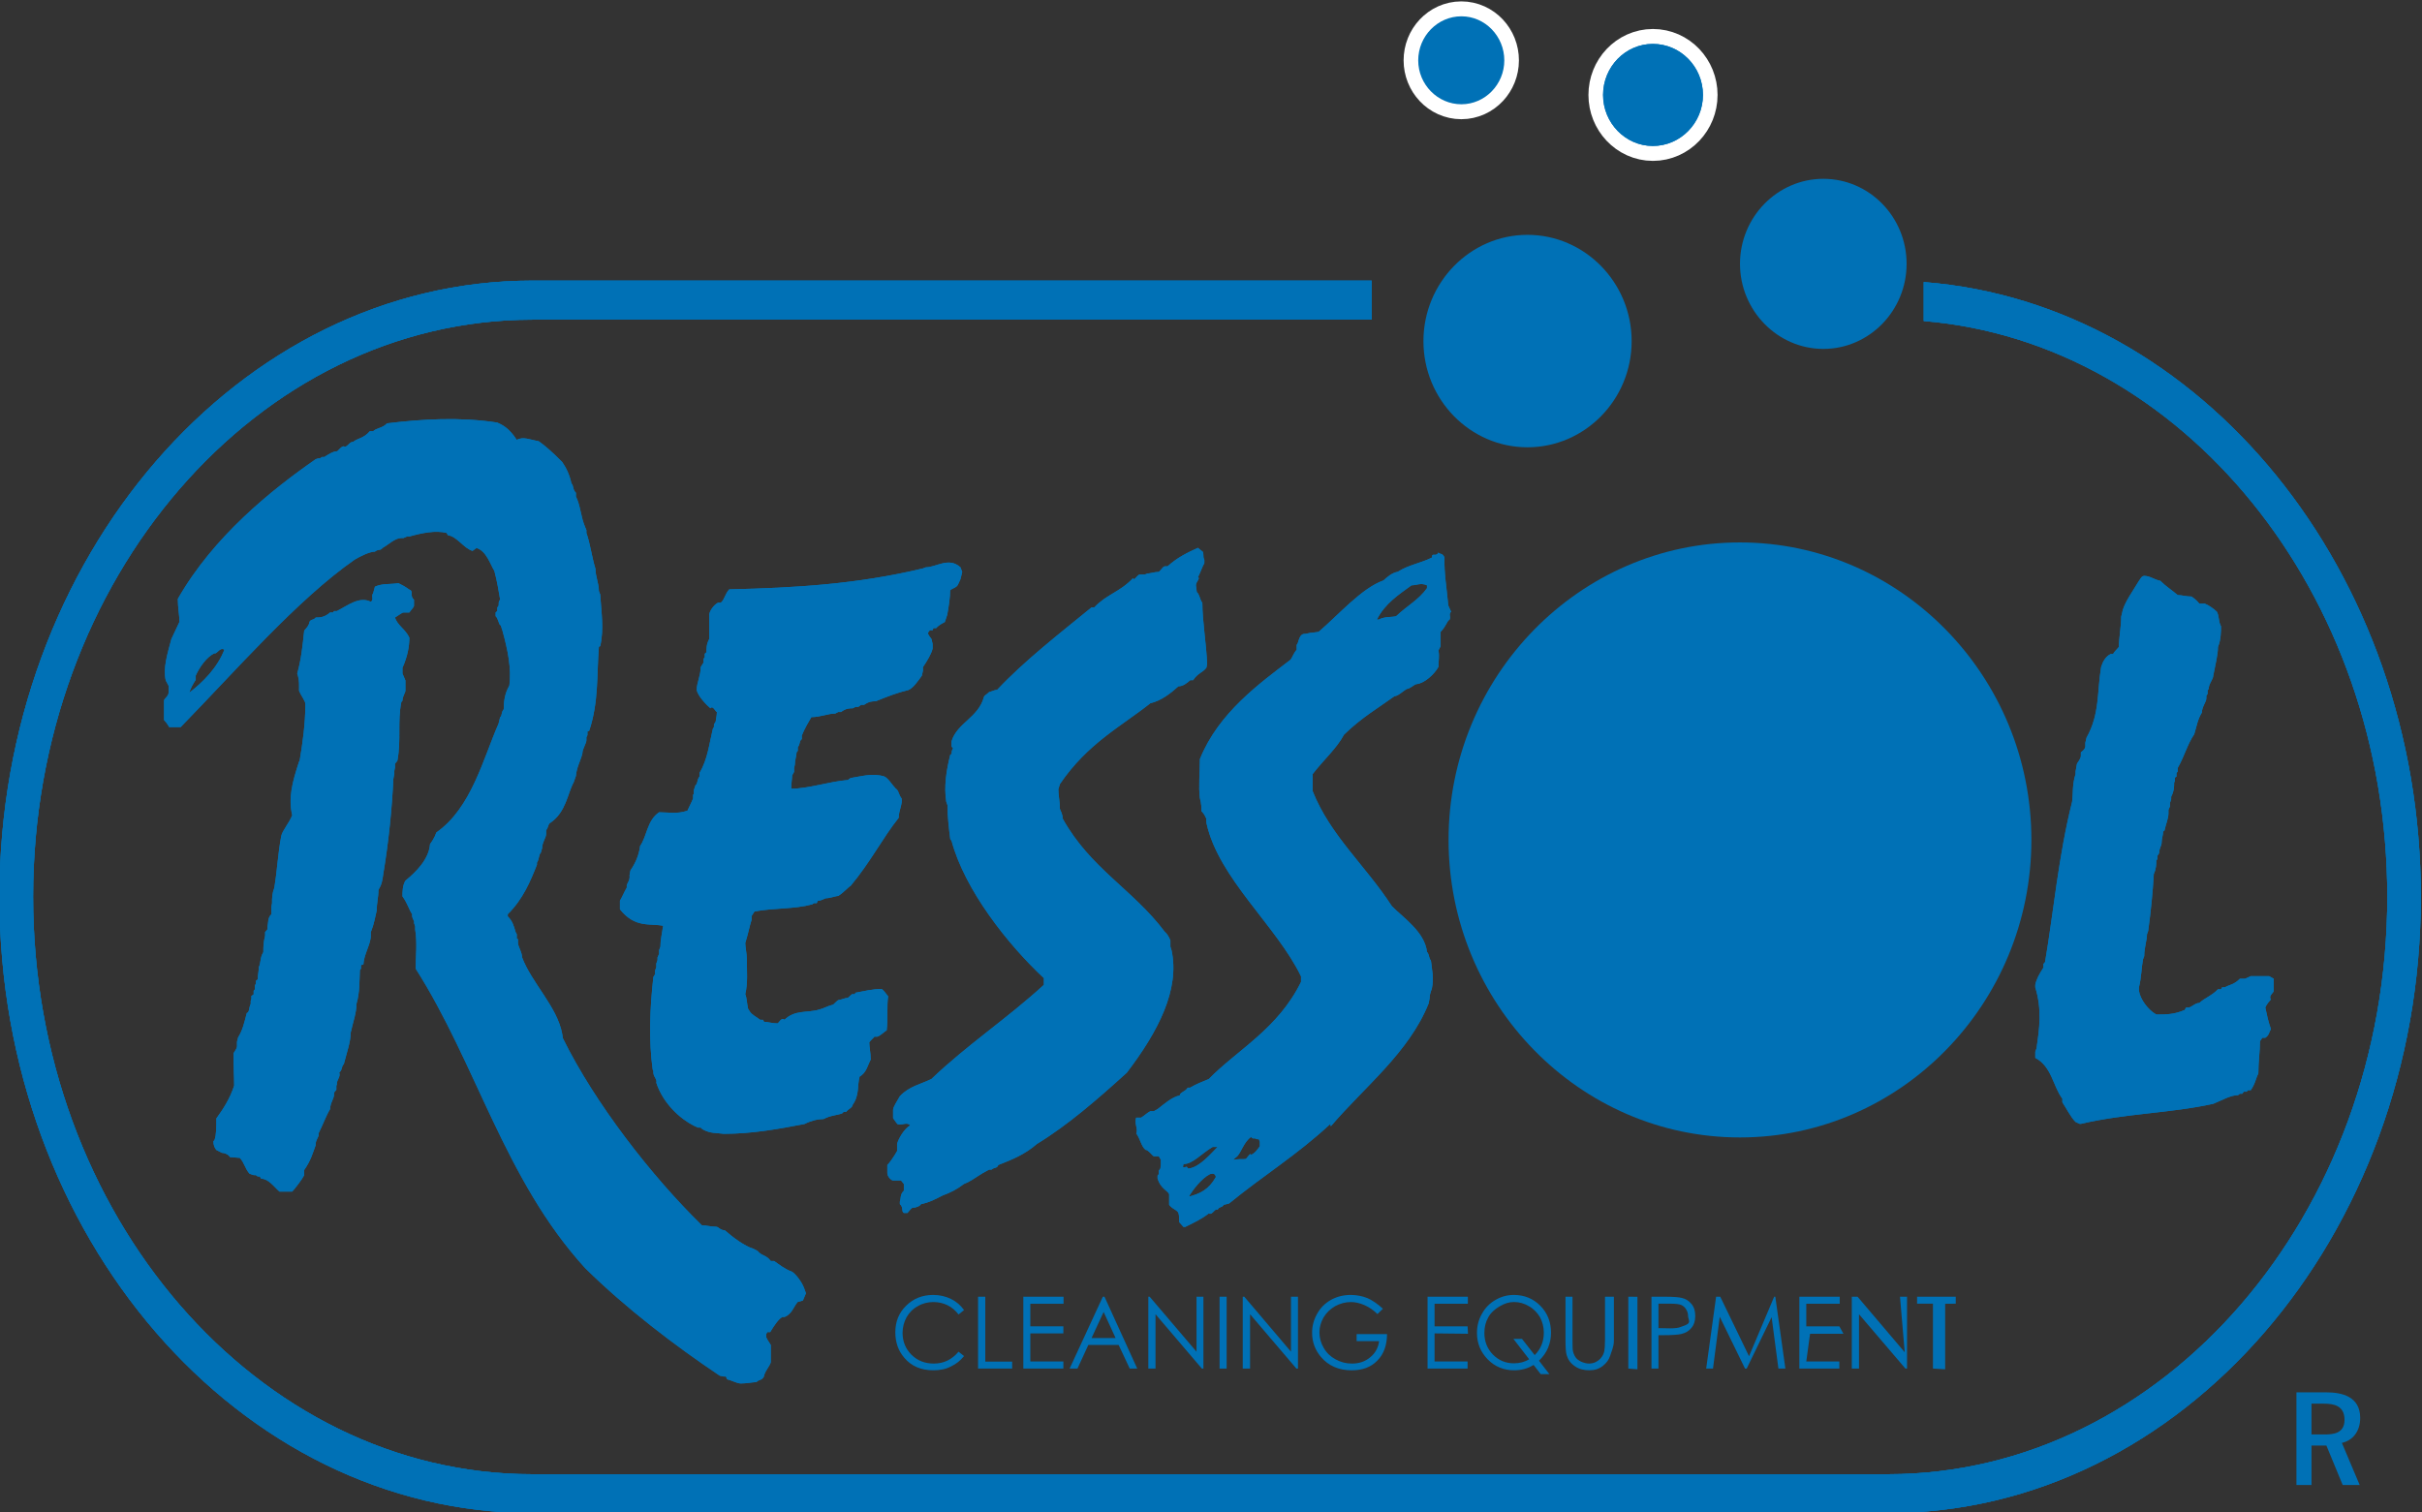 <?xml version="1.0" encoding="UTF-8" standalone="no"?>
<!-- Created with Inkscape (http://www.inkscape.org/) -->

<svg
   version="1.1"
   id="svg2"
   width="274.831"
   height="171.61"
   viewBox="0 0 274.831 171.61"
   sodipodi:docname="ressol.svg"
   xml:space="preserve"
   inkscape:version="1.2.2 (732a01da63, 2022-12-09)"
   xmlns:inkscape="http://www.inkscape.org/namespaces/inkscape"
   xmlns:sodipodi="http://sodipodi.sourceforge.net/DTD/sodipodi-0.dtd"
   xmlns="http://www.w3.org/2000/svg"
   xmlns:svg="http://www.w3.org/2000/svg"><rect x="0" y="0" width="274.831" height="171.61" fill="#333333" stroke="none"/><defs
     id="defs6"><clipPath
       clipPathUnits="userSpaceOnUse"
       id="clipPath16"><path
         d="M 0,0 H 595.281 V 841.89 H 0 Z"
         id="path14" /></clipPath><clipPath
       clipPathUnits="userSpaceOnUse"
       id="clipPath28"><path
         d="M 350.578,764.942 H 482.83 V 660.708 H 350.578 Z"
         id="path26" /></clipPath><clipPath
       clipPathUnits="userSpaceOnUse"
       id="clipPath32"><path
         d="M 350.578,660.708 H 482.83 V 764.941 H 350.578 Z"
         id="path30" /></clipPath><clipPath
       clipPathUnits="userSpaceOnUse"
       id="clipPath70"><path
         d="m 259.445,717.432 h 93.77 v -87.555 h -93.77 z"
         id="path68" /></clipPath><clipPath
       clipPathUnits="userSpaceOnUse"
       id="clipPath74"><path
         d="m 259.445,629.877 h 93.77 v 87.554 h -93.77 z"
         id="path72" /></clipPath><clipPath
       clipPathUnits="userSpaceOnUse"
       id="clipPath78"><path
         d="m 263.126,631.587 h 86.281 v 83.424 h -86.281 z"
         id="path76" /></clipPath><clipPath
       clipPathUnits="userSpaceOnUse"
       id="clipPath82"><path
         d="m 259.445,629.877 h 93.77 v 87.554 h -93.77 z"
         id="path80" /></clipPath><clipPath
       clipPathUnits="userSpaceOnUse"
       id="clipPath124"><path
         d="M 0,0 H 595.281 V 841.89 H 0 Z"
         id="path122" /></clipPath><clipPath
       clipPathUnits="userSpaceOnUse"
       id="clipPath132"><path
         d="m 211.931,401.544 h 303.63 V 48.388 h -303.63 z"
         id="path130" /></clipPath><clipPath
       clipPathUnits="userSpaceOnUse"
       id="clipPath136"><path
         d="m 211.931,48.388 h 303.63 v 353.156 h -303.63 z"
         id="path134" /></clipPath><clipPath
       clipPathUnits="userSpaceOnUse"
       id="clipPath186"><path
         d="M 0,0 H 595.281 V 841.89 H 0 Z"
         id="path184" /></clipPath><clipPath
       clipPathUnits="userSpaceOnUse"
       id="clipPath194"><path
         d="m 131.324,509.007 h 80.138 v -95.131 h -80.138 z"
         id="path192" /></clipPath><clipPath
       clipPathUnits="userSpaceOnUse"
       id="clipPath198"><path
         d="m 131.324,413.876 h 80.138 v 95.131 h -80.138 z"
         id="path196" /></clipPath><clipPath
       clipPathUnits="userSpaceOnUse"
       id="clipPath240"><path
         d="M 11.554,688.047 H 115.775 V 608.802 H 11.554 Z"
         id="path238" /></clipPath><clipPath
       clipPathUnits="userSpaceOnUse"
       id="clipPath244"><path
         d="m 11.554,608.802 h 104.222 v 79.245 H 11.554 Z"
         id="path242" /></clipPath><clipPath
       clipPathUnits="userSpaceOnUse"
       id="clipPath286"><path
         d="M -238.992,806.229 H 243.736 V 350.134 h -482.728 z"
         id="path284" /></clipPath><clipPath
       clipPathUnits="userSpaceOnUse"
       id="clipPath290"><path
         d="M -238.992,350.134 H 243.737 V 806.23 h -482.729 z"
         id="path288" /></clipPath><clipPath
       clipPathUnits="userSpaceOnUse"
       id="clipPath294"><path
         d="m 184.776,650.28 h 55.692 v -88.903 h -55.692 z"
         id="path292" /></clipPath><clipPath
       clipPathUnits="userSpaceOnUse"
       id="clipPath298"><path
         d="m 184.776,561.377 h 55.691 v 88.902 h -55.691 z"
         id="path296" /></clipPath><clipPath
       clipPathUnits="userSpaceOnUse"
       id="clipPath350"><path
         d="m 391.01,197.694 h 73.14 V 62.403 h -73.14 z"
         id="path348" /></clipPath><clipPath
       clipPathUnits="userSpaceOnUse"
       id="clipPath354"><path
         d="m 391.01,62.403 h 73.141 V 197.694 H 391.01 Z"
         id="path352" /></clipPath><clipPath
       clipPathUnits="userSpaceOnUse"
       id="clipPath408"><path
         d="M 120.607,399.698 H 165.32 V 309.601 H 120.607 Z"
         id="path406" /></clipPath><clipPath
       clipPathUnits="userSpaceOnUse"
       id="clipPath412"><path
         d="m 120.607,309.601 h 44.713 v 90.098 h -44.713 z"
         id="path410" /></clipPath><clipPath
       clipPathUnits="userSpaceOnUse"
       id="clipPath416"><path
         d="m 123.75,396.858 h 38.479 V 312.737 H 123.75 Z"
         id="path414" /></clipPath><clipPath
       clipPathUnits="userSpaceOnUse"
       id="clipPath420"><path
         d="m 123.75,312.737 h 38.479 v 84.121 H 123.75 Z"
         id="path418" /></clipPath><clipPath
       clipPathUnits="userSpaceOnUse"
       id="clipPath484"><path
         d="M 13.622,590.1 H 60.929 V 498.05 H 13.622 Z"
         id="path482" /></clipPath><clipPath
       clipPathUnits="userSpaceOnUse"
       id="clipPath488"><path
         d="M 13.622,498.05 H 60.929 V 590.1 H 13.622 Z"
         id="path486" /></clipPath><clipPath
       clipPathUnits="userSpaceOnUse"
       id="clipPath492"><path
         d="M 16.21,588.577 H 58.15 V 500.245 H 16.21 Z"
         id="path490" /></clipPath><clipPath
       clipPathUnits="userSpaceOnUse"
       id="clipPath496"><path
         d="m 16.21,500.245 h 41.94 v 88.332 H 16.21 Z"
         id="path494" /></clipPath><clipPath
       clipPathUnits="userSpaceOnUse"
       id="clipPath564"><path
         d="M 2.975,376.604 H 126.113 V 219.216 H 2.975 Z"
         id="path562" /></clipPath><clipPath
       clipPathUnits="userSpaceOnUse"
       id="clipPath568"><path
         d="M 2.975,219.216 H 126.114 V 376.605 H 2.975 Z"
         id="path566" /></clipPath><clipPath
       clipPathUnits="userSpaceOnUse"
       id="clipPath572"><path
         d="M 6.887,372.651 H 122.659 V 222.923 H 6.887 Z"
         id="path570" /></clipPath><clipPath
       clipPathUnits="userSpaceOnUse"
       id="clipPath576"><path
         d="M 6.887,222.923 H 122.659 V 372.652 H 6.887 Z"
         id="path574" /></clipPath><clipPath
       clipPathUnits="userSpaceOnUse"
       id="clipPath644"><path
         d="M 0,0 H 595.281 V 841.89 H 0 Z"
         id="path642" /></clipPath><clipPath
       clipPathUnits="userSpaceOnUse"
       id="clipPath652"><path
         d="M -738.168,598.622 H 162.237 V 186.737 h -900.405 z"
         id="path650" /></clipPath><clipPath
       clipPathUnits="userSpaceOnUse"
       id="clipPath656"><path
         d="M -738.168,186.737 H 162.237 V 598.621 H -738.168 Z"
         id="path654" /></clipPath><clipPath
       clipPathUnits="userSpaceOnUse"
       id="clipPath660"><path
         d="m 91.679,515.848 h 68.11 v 81.544 h -68.11 z"
         id="path658" /></clipPath><clipPath
       clipPathUnits="userSpaceOnUse"
       id="clipPath664"><path
         d="M -738.168,186.737 H 162.237 V 598.621 H -738.168 Z"
         id="path662" /></clipPath><clipPath
       clipPathUnits="userSpaceOnUse"
       id="clipPath718"><path
         d="m 189.17,645.973 h 209.8 V 442.312 h -209.8 z"
         id="path716" /></clipPath><clipPath
       clipPathUnits="userSpaceOnUse"
       id="clipPath722"><path
         d="m 189.17,442.312 h 209.8 v 203.661 h -209.8 z"
         id="path720" /></clipPath><clipPath
       clipPathUnits="userSpaceOnUse"
       id="clipPath780"><path
         d="m 133.824,287.702 h 75.699 v -91.861 h -75.699 z"
         id="path778" /></clipPath><clipPath
       clipPathUnits="userSpaceOnUse"
       id="clipPath784"><path
         d="m 133.824,195.841 h 75.699 v 91.861 h -75.699 z"
         id="path782" /></clipPath><clipPath
       clipPathUnits="userSpaceOnUse"
       id="clipPath788"><path
         d="M 133.824,285.224 H 208.92 V 197.407 H 133.824 Z"
         id="path786" /></clipPath><clipPath
       clipPathUnits="userSpaceOnUse"
       id="clipPath792"><path
         d="m 133.824,197.407 h 75.096 v 87.816 h -75.096 z"
         id="path790" /></clipPath><clipPath
       clipPathUnits="userSpaceOnUse"
       id="clipPath796"><path
         d="m 134.824,198.407 h 73.095 v 82.51 h -73.095 z"
         id="path794" /></clipPath><clipPath
       clipPathUnits="userSpaceOnUse"
       id="clipPath844"><path
         d="M -40.472,520.383 H 589.07 V 128.899 H -40.472 Z"
         id="path842" /></clipPath><clipPath
       clipPathUnits="userSpaceOnUse"
       id="clipPath848"><path
         d="M -40.472,128.899 H 589.07 V 520.382 H -40.472 Z"
         id="path846" /></clipPath><clipPath
       clipPathUnits="userSpaceOnUse"
       id="clipPath852"><path
         d="M -40.472,518.424 H 589.07 V 128.899 H -40.472 Z"
         id="path850" /></clipPath><clipPath
       clipPathUnits="userSpaceOnUse"
       id="clipPath856"><path
         d="m 504.784,445.141 h 83.285 v 72.283 h -83.285 z"
         id="path854" /></clipPath><clipPath
       clipPathUnits="userSpaceOnUse"
       id="clipPath860"><path
         d="M -40.472,128.899 H 589.07 V 518.423 H -40.472 Z"
         id="path858" /></clipPath><clipPath
       clipPathUnits="userSpaceOnUse"
       id="clipPath916"><path
         d="m 544.41,427.642 h 42.23 v -94.104 h -42.23 z"
         id="path914" /></clipPath><clipPath
       clipPathUnits="userSpaceOnUse"
       id="clipPath920"><path
         d="m 544.41,333.538 h 42.229 v 94.104 H 544.41 Z"
         id="path918" /></clipPath><clipPath
       clipPathUnits="userSpaceOnUse"
       id="clipPath950"><path
         d="m 532.35,323.188 h 56.17 v -92.255 h -56.17 z"
         id="path948" /></clipPath><clipPath
       clipPathUnits="userSpaceOnUse"
       id="clipPath954"><path
         d="m 532.35,230.933 h 56.17 v 92.256 h -56.17 z"
         id="path952" /></clipPath><clipPath
       clipPathUnits="userSpaceOnUse"
       id="clipPath1080"><path
         d="M 365.464,552.069 H 497.67 V 406.827 H 365.464 Z"
         id="path1078" /></clipPath><clipPath
       clipPathUnits="userSpaceOnUse"
       id="clipPath1084"><path
         d="M 365.464,406.827 H 497.67 V 552.069 H 365.464 Z"
         id="path1082" /></clipPath><clipPath
       clipPathUnits="userSpaceOnUse"
       id="clipPath1088"><path
         d="m 370.33,547.802 h 122.8 V 411.265 h -122.8 z"
         id="path1086" /></clipPath><clipPath
       clipPathUnits="userSpaceOnUse"
       id="clipPath1092"><path
         d="m 370.33,411.265 h 122.8 v 136.537 h -122.8 z"
         id="path1090" /></clipPath><clipPath
       clipPathUnits="userSpaceOnUse"
       id="clipPath1164"><path
         d="m 234.299,284.577 h 58.216 v -93.639 h -58.216 z"
         id="path1162" /></clipPath><clipPath
       clipPathUnits="userSpaceOnUse"
       id="clipPath1168"><path
         d="m 234.299,190.938 h 58.216 v 93.639 h -58.216 z"
         id="path1166" /></clipPath><clipPath
       clipPathUnits="userSpaceOnUse"
       id="clipPath1230"><path
         d="M 0,0 H 595.281 V 841.89 H 0 Z"
         id="path1228" /></clipPath><clipPath
       clipPathUnits="userSpaceOnUse"
       id="clipPath1238"><path
         d="m 503.14,638.388 h 69.47 v -92.542 h -69.47 z"
         id="path1236" /></clipPath><clipPath
       clipPathUnits="userSpaceOnUse"
       id="clipPath1242"><path
         d="m 503.14,545.846 h 69.471 v 92.542 H 503.14 Z"
         id="path1240" /></clipPath><clipPath
       clipPathUnits="userSpaceOnUse"
       id="clipPath1296"><path
         d="m 541.63,826.338 h 46.89 v -57.046 h -46.89 z"
         id="path1294" /></clipPath><clipPath
       clipPathUnits="userSpaceOnUse"
       id="clipPath1300"><path
         d="m 541.63,769.292 h 46.89 v 57.045 h -46.89 z"
         id="path1298" /></clipPath><clipPath
       clipPathUnits="userSpaceOnUse"
       id="clipPath1338"><path
         d="M 144.402,171.856 H 266.86 V 61.319 H 144.402 Z"
         id="path1336" /></clipPath><clipPath
       clipPathUnits="userSpaceOnUse"
       id="clipPath1342"><path
         d="M 144.402,61.319 H 266.86 V 171.856 H 144.402 Z"
         id="path1340" /></clipPath><clipPath
       clipPathUnits="userSpaceOnUse"
       id="clipPath1376"><path
         d="M 9.877,472.468 H 110.402 V 399.765 H 9.877 Z"
         id="path1374" /></clipPath><clipPath
       clipPathUnits="userSpaceOnUse"
       id="clipPath1380"><path
         d="m 9.877,399.765 h 100.525 v 72.703 H 9.877 Z"
         id="path1378" /></clipPath><clipPath
       clipPathUnits="userSpaceOnUse"
       id="clipPath1498"><path
         d="M 0,0 H 595.281 V 841.89 H 0 Z"
         id="path1496" /></clipPath><clipPath
       clipPathUnits="userSpaceOnUse"
       id="clipPath1506"><path
         d="M 36.731,636.499 H 482.92 V -70.769 H 36.731 Z"
         id="path1504" /></clipPath><clipPath
       clipPathUnits="userSpaceOnUse"
       id="clipPath1510"><path
         d="M 36.731,-70.769 H 482.919 V 636.498 H 36.731 Z"
         id="path1508" /></clipPath><clipPath
       clipPathUnits="userSpaceOnUse"
       id="clipPath1552"><path
         d="m 433.74,285.282 h 77.4 v -89.967 h -77.4 z"
         id="path1550" /></clipPath><clipPath
       clipPathUnits="userSpaceOnUse"
       id="clipPath1556"><path
         d="m 433.74,195.315 h 77.399 v 89.967 H 433.74 Z"
         id="path1554" /></clipPath><clipPath
       clipPathUnits="userSpaceOnUse"
       id="clipPath1698"><path
         d="M 3.907,200.626 H 127.218 V 97.726 H 3.907 Z"
         id="path1696" /></clipPath><clipPath
       clipPathUnits="userSpaceOnUse"
       id="clipPath1702"><path
         d="m 3.907,97.726 h 123.311 v 102.9 H 3.907 Z"
         id="path1700" /></clipPath><clipPath
       clipPathUnits="userSpaceOnUse"
       id="clipPath1868"><path
         d="M 480.8,214.509 H 618.939 V 79.376 H 480.8 Z"
         id="path1866" /></clipPath><clipPath
       clipPathUnits="userSpaceOnUse"
       id="clipPath1872"><path
         d="M 480.8,79.376 H 618.94 V 214.509 H 480.8 Z"
         id="path1870" /></clipPath><clipPath
       clipPathUnits="userSpaceOnUse"
       id="clipPath2166"><path
         d="M 321.392,282.339 H 406.1 v -57.666 h -84.708 z"
         id="path2164" /></clipPath><clipPath
       clipPathUnits="userSpaceOnUse"
       id="clipPath2170"><path
         d="M 321.392,224.673 H 406.1 v 57.666 h -84.708 z"
         id="path2168" /></clipPath><clipPath
       clipPathUnits="userSpaceOnUse"
       id="clipPath2208"><path
         d="M 0,841.89 H 595.28 V 0 H 0 Z"
         id="path2206" /></clipPath><clipPath
       clipPathUnits="userSpaceOnUse"
       id="clipPath2422"><path
         d="M 0,0 H 595.281 V 841.89 H 0 Z"
         id="path2420" /></clipPath><clipPath
       clipPathUnits="userSpaceOnUse"
       id="clipPath2434"><path
         d="m 76.291,777.154 h 98.012 V 681.736 H 76.291 Z"
         id="path2432" /></clipPath><clipPath
       clipPathUnits="userSpaceOnUse"
       id="clipPath2438"><path
         d="m 76.291,681.736 h 98.012 v 95.418 H 76.291 Z"
         id="path2436" /></clipPath><clipPath
       clipPathUnits="userSpaceOnUse"
       id="clipPath2732"><path
         d="m 164.276,831.032 h 59.431 v -72.969 h -59.431 z"
         id="path2730" /></clipPath><clipPath
       clipPathUnits="userSpaceOnUse"
       id="clipPath2736"><path
         d="m 164.276,758.062 h 59.431 v 72.969 h -59.431 z"
         id="path2734" /></clipPath><clipPath
       clipPathUnits="userSpaceOnUse"
       id="clipPath2878"><path
         d="M 241.312,829.249 H 302.92 V 727.103 h -61.608 z"
         id="path2876" /></clipPath><clipPath
       clipPathUnits="userSpaceOnUse"
       id="clipPath2882"><path
         d="m 241.312,727.103 h 61.607 v 102.146 h -61.607 z"
         id="path2880" /></clipPath><clipPath
       clipPathUnits="userSpaceOnUse"
       id="clipPath2886"><path
         d="m 242.412,733.399 48.382,-5.085 9.779,93.031 -48.382,5.085 z"
         id="path2884" /></clipPath><clipPath
       clipPathUnits="userSpaceOnUse"
       id="clipPath2890"><path
         d="m 241.312,727.103 h 61.607 v 102.146 h -61.607 z"
         id="path2888" /></clipPath><clipPath
       clipPathUnits="userSpaceOnUse"
       id="clipPath3080"><path
         d="M -1.201,827.27 H 80.448 V 718.693 H -1.201 Z"
         id="path3078" /></clipPath><clipPath
       clipPathUnits="userSpaceOnUse"
       id="clipPath3084"><path
         d="M -1.201,718.693 H 80.448 V 827.27 H -1.201 Z"
         id="path3082" /></clipPath><clipPath
       clipPathUnits="userSpaceOnUse"
       id="clipPath3130"><path
         d="M 115.878,725.882 H 264.742 V 614.57 H 115.878 Z"
         id="path3128" /></clipPath><clipPath
       clipPathUnits="userSpaceOnUse"
       id="clipPath3134"><path
         d="M 115.878,614.57 H 264.742 V 725.882 H 115.878 Z"
         id="path3132" /></clipPath><clipPath
       clipPathUnits="userSpaceOnUse"
       id="clipPath3184"><path
         d="m 427.24,846.138 h 97.821 V 753.69 H 427.24 Z"
         id="path3182" /></clipPath><clipPath
       clipPathUnits="userSpaceOnUse"
       id="clipPath3188"><path
         d="m 427.24,753.69 h 97.82 v 92.448 h -97.82 z"
         id="path3186" /></clipPath><clipPath
       clipPathUnits="userSpaceOnUse"
       id="clipPath3222"><path
         d="M -168.091,823.305 H 417.48 V 495.51 h -585.571 z"
         id="path3220" /></clipPath><clipPath
       clipPathUnits="userSpaceOnUse"
       id="clipPath3226"><path
         d="M -168.091,495.51 H 417.48 v 327.795 h -585.571 z"
         id="path3224" /></clipPath><clipPath
       clipPathUnits="userSpaceOnUse"
       id="clipPath3292"><path
         d="M 455.34,761.019 H 629.93 V 645.968 H 455.34 Z"
         id="path3290" /></clipPath><clipPath
       clipPathUnits="userSpaceOnUse"
       id="clipPath3296"><path
         d="M 455.34,645.968 H 629.93 V 761.019 H 455.34 Z"
         id="path3294" /></clipPath><clipPath
       clipPathUnits="userSpaceOnUse"
       id="clipPath3300"><path
         d="m 456.441,664.127 81.059,-8.519 8.763,83.376 -81.059,8.518 z"
         id="path3298" /></clipPath><clipPath
       clipPathUnits="userSpaceOnUse"
       id="clipPath3304"><path
         d="m 494.402,670.963 125.481,-13.188 8.943,85.085 -125.481,13.188 z"
         id="path3302" /></clipPath><clipPath
       clipPathUnits="userSpaceOnUse"
       id="clipPath3308"><path
         d="M 455.34,645.968 H 629.93 V 761.019 H 455.34 Z"
         id="path3306" /></clipPath><clipPath
       clipPathUnits="userSpaceOnUse"
       id="clipPath3390"><path
         d="M 297.448,202.587 H 378.96 V 140.503 H 297.448 Z"
         id="path3388" /></clipPath><clipPath
       clipPathUnits="userSpaceOnUse"
       id="clipPath3394"><path
         d="m 297.448,140.503 h 81.512 v 62.084 h -81.512 z"
         id="path3392" /></clipPath><clipPath
       clipPathUnits="userSpaceOnUse"
       id="clipPath3436"><path
         d="m 101.65,885.997 h 42.233 V 791.894 H 101.65 Z"
         id="path3434" /></clipPath><clipPath
       clipPathUnits="userSpaceOnUse"
       id="clipPath3440"><path
         d="m 101.65,791.894 h 42.232 v 94.103 H 101.65 Z"
         id="path3438" /></clipPath><clipPath
       clipPathUnits="userSpaceOnUse"
       id="clipPath3466"><path
         d="m -140.15,119.896 h 508.04 v -284.04 h -508.04 z"
         id="path3464" /></clipPath><clipPath
       clipPathUnits="userSpaceOnUse"
       id="clipPath3470"><path
         d="M -140.15,-164.144 H 367.89 V 119.895 H -140.15 Z"
         id="path3468" /></clipPath><clipPath
       clipPathUnits="userSpaceOnUse"
       id="clipPath3536"><path
         d="M 0,841.89 H 595.28 V 0 H 0 Z"
         id="path3534" /></clipPath><clipPath
       clipPathUnits="userSpaceOnUse"
       id="clipPath3564"><path
         d="m 68.144,76.362 c 0,-1.013 1.957,-1.837 4.359,-1.837 v 0 c 2.402,0 4.357,0.824 4.357,1.837 v 0 c 0,1.016 -1.955,1.842 -4.357,1.842 v 0 c -2.402,0 -4.359,-0.826 -4.359,-1.842"
         id="path3562" /></clipPath><radialGradient
       fx="0"
       fy="0"
       cx="0"
       cy="0"
       r="1"
       gradientUnits="userSpaceOnUse"
       gradientTransform="matrix(8.405,0,0,-3.55,70.931,77.217)"
       spreadMethod="pad"
       id="radialGradient3574"><stop
         style="stop-opacity:1;stop-color:#d0e8f5"
         offset="0"
         id="stop3570" /><stop
         style="stop-opacity:1;stop-color:#0471b7"
         offset="1"
         id="stop3572" /></radialGradient><clipPath
       clipPathUnits="userSpaceOnUse"
       id="clipPath3584"><path
         d="M 0,841.89 H 595.28 V 0 H 0 Z"
         id="path3582" /></clipPath><clipPath
       clipPathUnits="userSpaceOnUse"
       id="clipPath3596"><path
         d="m 85.502,58.99 16.922,-0.01 0.006,8.294 -16.922,0.014 z"
         id="path3594" /></clipPath><linearGradient
       x1="0"
       y1="0"
       x2="1"
       y2="0"
       gradientUnits="userSpaceOnUse"
       gradientTransform="matrix(0.006,8.299,8.299,-0.006,93.963,58.983)"
       spreadMethod="pad"
       id="linearGradient3608"><stop
         style="stop-opacity:1;stop-color:#0471b7"
         offset="0"
         id="stop3602" /><stop
         style="stop-opacity:1;stop-color:#d0e8f5"
         offset="0.522"
         id="stop3604" /><stop
         style="stop-opacity:1;stop-color:#0471b7"
         offset="1"
         id="stop3606" /></linearGradient><clipPath
       clipPathUnits="userSpaceOnUse"
       id="clipPath3618"><path
         d="M 0,841.89 H 595.28 V 0 H 0 Z"
         id="path3616" /></clipPath><clipPath
       clipPathUnits="userSpaceOnUse"
       id="clipPath3686"><path
         d="m 76.803,76.487 c 0.214,-0.984 -1.756,-1.792 -4.328,-1.834 v 0 c -2.567,0.028 -4.532,0.818 -4.318,1.801 v 0 c 0.01,0.037 0.023,0.082 0.04,0.122 v 0 c -0.034,-0.062 -0.05,-0.098 -0.05,-0.098 v 0 C 66.857,72.63 65.829,68.04 65.765,64.977 v 0 c -0.018,-0.007 0.021,-1.295 0.886,-1.949 v 0 c 2.082,-1.445 5.455,-4.509 11.446,-0.511 v 0 c -0.026,0.005 1.281,0.834 1.208,2.252 v 0 c -0.124,3.014 -1.183,7.904 -2.472,11.715 v 0 c -0.015,0.035 -0.037,0.068 -0.058,0.103 v 0 c 0.015,-0.035 0.023,-0.068 0.028,-0.1"
         id="path3684" /></clipPath><linearGradient
       x1="0"
       y1="0"
       x2="1"
       y2="0"
       gradientUnits="userSpaceOnUse"
       gradientTransform="matrix(13.547,0,0,-13.547,65.762,68.562)"
       spreadMethod="pad"
       id="linearGradient3698"><stop
         style="stop-opacity:1;stop-color:#ffffff"
         offset="0"
         id="stop3692" /><stop
         style="stop-opacity:1;stop-color:#cce8f6"
         offset="0.522"
         id="stop3694" /><stop
         style="stop-opacity:1;stop-color:#ffffff"
         offset="1"
         id="stop3696" /></linearGradient><clipPath
       clipPathUnits="userSpaceOnUse"
       id="clipPath3708"><path
         d="m 76.803,76.487 c 0.214,-0.984 -1.756,-1.792 -4.328,-1.834 v 0 c -2.567,0.028 -4.532,0.818 -4.318,1.801 v 0 c 0.01,0.037 0.023,0.082 0.04,0.122 v 0 c -0.034,-0.062 -0.05,-0.098 -0.05,-0.098 v 0 C 66.857,72.63 65.829,68.04 65.765,64.977 v 0 c -0.018,-0.007 0.021,-1.295 0.886,-1.949 v 0 c 2.082,-1.445 5.455,-4.509 11.446,-0.511 v 0 c -0.026,0.005 1.281,0.834 1.208,2.252 v 0 c -0.124,3.014 -1.183,7.904 -2.472,11.715 v 0 c -0.015,0.035 -0.037,0.068 -0.058,0.103 v 0 c 0.015,-0.035 0.023,-0.068 0.028,-0.1"
         id="path3706" /></clipPath><linearGradient
       x1="0"
       y1="0"
       x2="1"
       y2="0"
       gradientUnits="userSpaceOnUse"
       gradientTransform="matrix(13.547,0,0,-13.547,65.762,68.562)"
       spreadMethod="pad"
       id="linearGradient3720"><stop
         style="stop-opacity:1;stop-color:#0a478d"
         offset="0"
         id="stop3714" /><stop
         style="stop-opacity:1;stop-color:#ffffff"
         offset="0.522"
         id="stop3716" /><stop
         style="stop-opacity:1;stop-color:#0a478d"
         offset="1"
         id="stop3718" /></linearGradient><clipPath
       clipPathUnits="userSpaceOnUse"
       id="clipPath3730"><path
         d="M 0,841.89 H 595.28 V 0 H 0 Z"
         id="path3728" /></clipPath></defs><sodipodi:namedview
     id="namedview4"
     pagecolor="#ffffff"
     bordercolor="#000000"
     borderopacity="0.25"
     inkscape:showpageshadow="2"
     inkscape:pageopacity="0.0"
     inkscape:pagecheckerboard="0"
     inkscape:deskcolor="#d1d1d1"
     showgrid="false"
     inkscape:zoom="0.52724973"
     inkscape:cx="-227.59613"
     inkscape:cy="121.3846"
     inkscape:window-width="1920"
     inkscape:window-height="1017"
     inkscape:window-x="-8"
     inkscape:window-y="-8"
     inkscape:window-maximized="1"
     inkscape:current-layer="g8" /><g
     id="g8"
     inkscape:groupmode="layer"
     inkscape:label="CATALOGO_HILADOS_BIETE_ALTA_RESOLUCION"
     transform="matrix(1.333,0,0,-1.333,-250.73,629.237)"><g
       id="g6705"><path
         d="m 312.498,463.168 c 2.012,0 3.652,1.688 3.652,3.735 0,2.066 -1.64,3.754 -3.652,3.754 -2.024,0 -3.676,-1.688 -3.676,-3.754 0,-2.047 1.652,-3.735 3.676,-3.735"
         style="fill:#0071b6;fill-opacity:1;fill-rule:nonzero;stroke:none;stroke-width:1"
         id="path6609" /><path
         d="m 270.16,360.503 -0.467,-0.375 c -0.271,0.352 -0.58,0.611 -0.945,0.789 -0.373,0.182 -0.767,0.27 -1.205,0.27 -0.47,0 -0.925,-0.116 -1.318,-0.352 -0.416,-0.221 -0.729,-0.547 -0.954,-0.936 -0.22,-0.404 -0.344,-0.851 -0.344,-1.339 0,-0.743 0.263,-1.362 0.756,-1.862 0.509,-0.498 1.138,-0.75 1.905,-0.75 0.831,0 1.531,0.328 2.105,1.012 l 0.467,-0.373 c -0.308,-0.387 -0.68,-0.684 -1.124,-0.889 -0.438,-0.23 -0.937,-0.322 -1.493,-0.322 -1.052,0 -1.868,0.354 -2.47,1.066 -0.515,0.6 -0.763,1.321 -0.763,2.174 0,0.897 0.299,1.647 0.913,2.252 0.625,0.621 1.393,0.924 2.304,0.924 0.572,0 1.071,-0.121 1.517,-0.34 0.463,-0.224 0.828,-0.543 1.116,-0.949"
         style="fill:#0071b6;fill-opacity:1;fill-rule:nonzero;stroke:none;stroke-width:1"
         id="path6594" /><path
         d="m 348.812,343.22 h -115.407 c -24.98,0 -45.357,23.561 -45.357,52.477 0,28.885 20.377,52.456 45.357,52.456 h 71.453 v -3.325 h -71.453 c -23.404,0 -42.492,-22.067 -42.492,-49.131 0,-27.081 19.088,-49.17 42.492,-49.17 h 115.407 c 23.402,0 42.501,22.089 42.501,49.17 0,25.879 -17.457,47.194 -39.459,49.017 v 3.315 c 23.576,-1.817 42.317,-24.622 42.317,-52.332 0,-28.916 -20.368,-52.477 -45.359,-52.477"
         style="fill:#0071b6;fill-opacity:1;fill-rule:nonzero;stroke:none"
         id="path2228"
         clip-path="none" /><path
         d="m 328.801,461.621 c 1.229,0 2.229,1.056 2.229,2.341 0,1.294 -1,2.343 -2.229,2.343 -1.219,0 -2.216,-1.049 -2.216,-2.343 0,-1.285 0.997,-2.341 2.216,-2.341"
         style="fill:#0071b6;fill-opacity:1;fill-rule:nonzero;stroke:none"
         id="path2232"
         clip-path="none" /><path
         d="m 328.801,461.621 c 1.229,0 2.229,1.056 2.229,2.341 0,1.294 -1,2.343 -2.229,2.343 -1.219,0 -2.216,-1.049 -2.216,-2.343 0,-1.285 0.997,-2.341 2.216,-2.341 z"
         style="fill:#0071b6;fill-opacity:1;stroke:#ffffff;stroke-width:6.547;stroke-linecap:butt;stroke-linejoin:miter;stroke-miterlimit:22.926;stroke-dasharray:none;stroke-opacity:1"
         id="path2236"
         clip-path="none" /><path
         d="m 312.491,465.17 c 0.898,0 1.63,0.785 1.63,1.738 0,0.961 -0.732,1.746 -1.63,1.746 -0.902,0 -1.64,-0.785 -1.64,-1.746 0,-0.953 0.738,-1.738 1.64,-1.738"
         style="fill:#0071b6;fill-opacity:1;fill-rule:nonzero;stroke:none"
         id="path2240"
         clip-path="none" /><path
         d="m 312.491,465.17 c 0.898,0 1.63,0.785 1.63,1.738 0,0.961 -0.732,1.746 -1.63,1.746 -0.902,0 -1.64,-0.785 -1.64,-1.746 0,-0.953 0.738,-1.738 1.64,-1.738 z"
         style="fill:#0071b6;fill-opacity:1;stroke:#ffffff;stroke-width:6.547;stroke-linecap:butt;stroke-linejoin:miter;stroke-miterlimit:22.926;stroke-dasharray:none;stroke-opacity:1"
         id="path2244"
         clip-path="none" /><path
         d="m 365.133,376.358 -0.354,0.16 c -0.439,0.447 -0.782,1.168 -1.125,1.678 v 0.307 c -0.794,1.039 -0.898,2.742 -2.304,3.472 v 0.518 l 0.108,0.299 c 0.234,1.636 0.483,3.261 -0.108,5.191 v 0.217 c 0.108,0.512 0.342,0.908 0.692,1.461 v 0.306 l 0.14,0.166 c 0.754,4.463 1.133,8.967 2.301,13.645 0.1,0.732 0,1.471 0.296,2.363 v 0.219 l 0.109,0.609 c 0,0.116 0.341,0.428 0.341,0.725 v 0.303 c 0.133,0.078 0.382,0.289 0.382,0.506 v 0.302 l 0.1,0.43 c 1.136,2.016 0.886,3.863 1.242,6.013 0.125,0.428 0.365,0.895 0.82,1.117 h 0.201 c 0.113,0.213 0.242,0.296 0.492,0.598 0,0.738 0.197,1.752 0.197,2.574 l 0.144,0.605 c 0.234,0.729 0.819,1.541 1.367,2.449 0.107,0.118 0.211,0.422 0.45,0.422 0.488,0 0.814,-0.304 1.375,-0.422 0.48,-0.482 0.919,-0.738 1.473,-1.211 0.352,0 0.726,-0.126 1.175,-0.126 0.135,-0.089 0.439,-0.304 0.673,-0.604 h 0.455 c 0.245,-0.084 0.725,-0.388 1.029,-0.684 0.233,-0.429 0.097,-0.735 0.355,-1.251 0,-0.421 0,-1.15 -0.258,-1.752 0,-0.691 -0.235,-1.542 -0.401,-2.445 0,-0.303 -0.387,-0.687 -0.387,-1.119 l -0.093,-0.141 v -0.289 l -0.11,-0.177 v -0.217 c 0,-0.283 -0.378,-0.717 -0.378,-1.197 -0.348,-0.557 -0.446,-1.157 -0.651,-1.844 -0.588,-0.86 -0.816,-1.84 -1.409,-2.879 v -0.295 l -0.102,-0.133 v -0.297 l -0.133,-0.09 v -0.293 l -0.066,-0.132 c 0,-0.305 0,-0.729 -0.253,-1.202 v -0.22 l -0.096,-0.289 v -0.303 l -0.136,-0.305 v -0.304 c 0,-0.43 -0.207,-0.85 -0.338,-1.463 l -0.111,-0.078 c 0,-0.297 -0.138,-0.598 -0.138,-1.034 0,-0.127 -0.206,-0.42 -0.206,-0.816 l -0.142,-0.211 v -0.295 l -0.1,-0.092 c 0,-0.299 0,-0.726 -0.213,-1.166 -0.09,-1.584 -0.243,-3.127 -0.477,-4.851 l -0.101,-0.283 c 0,-0.516 -0.236,-1.129 -0.236,-1.86 l -0.106,-0.289 c -0.133,-0.693 -0.133,-1.551 -0.344,-2.371 v -0.293 c 0.107,-0.732 0.787,-1.637 1.477,-2.023 0.828,0 1.52,0 2.414,0.386 l 0.133,0.215 h 0.204 c 0.245,0 0.539,0.385 0.918,0.385 0.455,0.432 1.042,0.601 1.581,1.164 h 0.258 l 0.093,0.166 h 0.236 c 0.351,0.217 0.787,0.217 1.275,0.729 h 0.441 l 0.487,0.22 h 1.574 l 0.386,-0.22 v -1.022 c 0,-0.172 -0.484,-0.436 -0.241,-0.732 -0.145,-0.174 -0.351,-0.389 -0.48,-0.69 0.129,-0.601 0.237,-1.162 0.48,-1.84 -0.145,-0.213 -0.145,-0.525 -0.48,-0.738 h -0.25 l -0.203,-0.293 c 0,-0.904 -0.139,-1.725 -0.139,-2.752 -0.233,-0.432 -0.233,-0.814 -0.647,-1.422 h -0.245 l -0.096,-0.123 h -0.247 l -0.138,-0.176 h -0.202 l -0.148,-0.119 c -0.638,0 -1.363,-0.433 -2.115,-0.738 -3.678,-0.811 -7.459,-0.811 -11.271,-1.709 z m -76.296,-8.775 -0.319,0.363 c -0.095,0.053 0,0.351 -0.095,0.785 -0.095,0.311 -0.475,0.311 -0.803,0.731 v 0.916 c -0.137,0.304 -0.743,0.486 -0.986,1.33 v 0.248 l 0.106,0.119 v 0.301 l 0.137,0.183 0.037,0.373 v 0.363 l -0.174,0.305 h -0.418 c -0.099,0 -0.466,0.547 -0.71,0.547 -0.378,0.303 -0.43,0.904 -0.791,1.397 0.178,0.306 -0.195,0.912 0,1.345 h 0.413 c 0.289,0.168 0.516,0.42 0.793,0.549 h 0.295 l 0.312,0.174 c 0.557,0.428 1.229,1.039 1.884,1.162 0.048,0.303 0.466,0.303 0.684,0.664 h 0.198 c 0.516,0.301 0.97,0.484 1.591,0.734 2.43,2.489 5.888,4.264 7.854,8.27 v 0.475 c -2.057,4.273 -7.014,8.339 -8.045,13.033 l -0.032,0.424 c -0.102,0.181 -0.102,0.306 -0.398,0.609 0,0.244 0,0.66 -0.132,1.094 -0.134,1.033 0,2.254 0,3.343 1.593,3.954 5.102,6.452 7.723,8.461 0.142,0.182 0.243,0.54 0.514,0.848 v 0.429 c 0.145,0 0.145,0.794 0.572,0.907 0.276,0 0.512,0.115 0.788,0.115 l 0.507,0.068 c 1.727,1.471 3.655,3.717 5.52,4.378 0.342,0.316 0.764,0.669 1.218,0.736 0.944,0.605 1.965,0.733 2.908,1.213 0,0.489 0.321,0 0.556,0.43 0.099,-0.181 0.337,0 0.515,-0.43 -0.05,-1.28 0.189,-2.61 0.321,-4.077 l 0.239,-0.532 c -0.239,-0.247 0,-0.379 -0.129,-0.676 -0.242,-0.13 -0.242,-0.495 -0.762,-1.042 v -1.214 l -0.184,-0.364 c 0.099,-0.556 0,-0.789 0,-1.398 -0.332,-0.611 -1.172,-1.4 -1.862,-1.471 -0.178,0 -0.568,-0.416 -0.848,-0.416 -0.377,-0.242 -0.754,-0.611 -1.028,-0.611 -1.347,-0.977 -2.809,-1.818 -4.302,-3.277 -0.615,-1.164 -1.731,-2.135 -2.669,-3.356 v -1.455 c 1.496,-3.777 4.494,-6.324 6.742,-9.791 0.973,-0.986 2.795,-2.193 2.99,-3.894 0.223,-0.245 0.142,-0.549 0.335,-0.731 0.086,-0.791 0.265,-1.467 0.086,-2.371 0,-0.062 -0.198,-0.426 -0.198,-0.855 l -0.081,-0.428 c -1.685,-4.201 -5.476,-7.115 -8.327,-10.463 l -0.051,0.191 c -2.81,-2.623 -5.713,-4.388 -8.608,-6.763 l -0.466,-0.119 c -0.105,-0.245 -0.374,-0.125 -0.515,-0.42 -0.238,0.175 -0.42,-0.489 -0.751,-0.311 -0.621,-0.484 -1.266,-0.785 -2.007,-1.148 z m 0.472,2.603 h 0.091 c 0.838,0.244 1.591,0.555 2.2,1.652 -0.096,0.424 -0.422,0.237 -0.512,0.237 -0.718,-0.367 -1.452,-1.334 -1.779,-1.889 m -0.107,2.373 h 0.107 c 0.929,0.125 1.869,1.279 2.433,1.83 h -0.42 c -0.952,-0.551 -1.686,-1.457 -2.485,-1.457 l -0.041,-0.248 c 0.188,-0.125 0.321,0.186 0.406,-0.125 m 3.85,0.736 c 0.369,0.061 0.74,0.061 1.03,0.061 0.175,0 0.424,0.609 0.507,0.365 0.341,0.117 0.613,0.547 0.751,0.729 v 0.373 l -0.086,0.228 h -0.149 l -0.175,0.069 h -0.198 l -0.143,0.121 c -0.6,-0.418 -0.823,-1.276 -1.168,-1.641 z m 12.247,45.995 h 0.16 c 0.55,0.297 1.118,0.179 1.487,0.297 0.972,0.911 1.921,1.392 2.621,2.378 v 0.246 c -0.522,0.239 -0.885,0 -1.319,0 -1.073,-0.793 -2.239,-1.519 -2.949,-2.921 m -40.263,-50.518 h 0.305 c 0.239,0.27 0.343,0.445 0.468,0.445 0.245,0 0.591,0.127 0.692,0.311 0.687,0.127 1.257,0.439 1.842,0.736 0.644,0.229 1.226,0.532 1.804,0.973 0.447,0.168 0.893,0.471 1.23,0.693 l 0.361,0.227 0.552,0.305 h 0.211 c 0.236,0.218 0.472,0.082 0.572,0.392 1.12,0.441 2.244,0.879 3.298,1.799 2.596,1.582 5.112,3.764 7.638,6.055 2.698,3.537 4.524,7.093 3.816,10.421 l -0.1,0.311 v 0.525 c -0.109,0.301 -0.3,0.608 -0.482,0.747 -2.694,3.591 -6.337,5.394 -8.69,9.64 0,0.432 -0.234,0.744 -0.234,0.826 0,0.617 -0.135,1.18 -0.135,1.666 l 0.135,0.442 c 2.352,3.468 5.21,4.906 7.699,6.883 0.927,0.22 1.707,0.83 2.393,1.445 0.364,0 0.669,0.221 1.01,0.523 h 0.239 c 0.409,0.617 0.784,0.617 1.126,1.053 l 0.064,0.305 c -0.064,1.759 -0.406,3.644 -0.406,5.223 -0.234,0.302 -0.234,0.737 -0.471,0.911 l -0.076,0.578 c 0,0.313 0.408,0.616 0.172,0.688 0.236,0.454 0.375,0.93 0.545,1.2 v 0.294 c -0.17,0.311 0,0.616 -0.17,0.707 l -0.375,0.304 c -0.878,-0.395 -1.768,-0.825 -2.586,-1.575 h -0.24 c -0.165,0 -0.41,-0.476 -0.536,-0.476 -0.345,0 -0.689,-0.131 -0.921,-0.131 l -0.241,-0.089 h -0.416 c -0.239,0 -0.476,-0.609 -0.58,-0.306 -1.124,-1.194 -2.244,-1.368 -3.302,-2.491 h -0.231 c -2.697,-2.204 -5.699,-4.529 -8.043,-7.023 -0.236,0 -0.584,-0.191 -0.683,-0.191 -0.231,-0.242 -0.373,-0.242 -0.442,-0.424 -0.471,-1.756 -2.279,-2.193 -2.755,-3.77 v -0.433 l 0.135,-0.174 c -0.241,-0.32 0,-0.432 -0.241,-0.533 -0.344,-1.365 -0.544,-2.713 -0.344,-3.989 l 0.105,-0.302 c 0,-1.008 0.134,-2.061 0.239,-2.903 l 0.106,-0.123 c 1.112,-4.164 4.764,-8.812 7.86,-11.701 v -0.574 c -3.154,-2.891 -6.508,-5.086 -9.568,-8.012 -0.884,-0.441 -1.894,-0.615 -2.69,-1.467 -0.235,-0.427 -0.577,-0.912 -0.577,-1.169 v -0.7 c 0.234,-0.31 0.342,-0.531 0.441,-0.531 0.368,-0.078 0.713,0.221 1.021,-0.078 -0.544,-0.311 -1.021,-1.188 -1.12,-1.582 v -0.609 c -0.243,-0.444 -0.681,-1.061 -0.831,-1.19 v -0.697 c 0,-0.305 0.348,-0.621 0.489,-0.621 h 0.679 l 0.239,-0.299 v -0.57 c -0.341,-0.311 -0.239,-0.7 -0.341,-0.928 v -0.211 c 0.341,-0.311 0.102,-0.621 0.341,-0.756 m -15.326,6.738 c -0.59,0.088 -1.138,0 -1.825,0.393 l -0.143,0.137 h -0.233 l -0.351,0.162 c -1.134,0.566 -2.616,1.873 -3.196,3.66 0.104,0.31 -0.308,0.521 -0.248,1.002 l -0.06,0.121 c -0.345,2.486 -0.244,5.191 0.06,7.885 l 0.143,0.228 v 0.297 l 0.105,0.307 v 0.302 l 0.104,0.299 v 0.227 l 0.133,0.295 v 0.314 l 0.113,0.301 c 0,0.563 0.125,1.043 0.23,1.783 -1.132,0.223 -2.395,-0.215 -3.675,1.403 v 0.732 c 0.141,0.211 0.34,0.695 0.588,1.135 -0.097,0.304 0.304,0.519 0.229,1.033 l 0.075,0.406 c 0.388,0.567 0.723,1.258 0.826,2.088 0.584,0.82 0.584,2.172 1.614,2.867 0.834,0 1.479,-0.17 2.411,0.133 0.133,0.307 0.305,0.609 0.484,1.043 v 0.307 l 0.064,0.093 v 0.305 l 0.143,0.43 c 0.208,0.125 0.098,0.437 0.342,0.74 v 0.305 c 0.684,1.123 0.826,2.482 1.131,3.746 l 0.096,0.166 v 0.223 l 0.142,0.212 c 0,0.079 0.108,0.526 0.108,0.832 -0.108,0 -0.346,0.61 -0.548,0.317 -0.342,0.293 -1.063,1.031 -1.173,1.557 0,0.605 0.343,1.214 0.343,1.952 l 0.245,0.389 v 0.316 l 0.097,0.132 v 0.294 l 0.146,0.129 c 0,0.319 0,0.707 0.239,1.135 v 2.057 c 0,0.301 0.401,0.866 0.75,1.033 h 0.24 c 0.34,0.304 0.34,0.741 0.713,1.133 5.519,0.128 10.885,0.431 16.489,1.784 l 0.245,0.093 c 0.881,0 1.951,0.907 2.947,0 l 0.149,-0.394 -0.149,-0.617 -0.198,-0.435 c -0.135,-0.303 -0.444,-0.303 -0.68,-0.514 0,-0.609 -0.118,-1.351 -0.248,-2.083 l -0.205,-0.612 c -0.147,-0.086 -0.488,-0.232 -0.735,-0.521 h -0.235 l -0.069,-0.182 h -0.238 l -0.102,-0.137 c -0.127,-0.12 0,-0.296 0.242,-0.605 l 0.098,-0.428 v -0.388 c -0.098,-0.448 -0.467,-1.057 -0.822,-1.579 v -0.3 l -0.098,-0.438 c -0.352,-0.48 -0.723,-1.035 -1.141,-1.214 -0.925,-0.223 -1.724,-0.526 -2.783,-0.959 -0.3,0 -0.55,0 -0.993,-0.305 h -0.253 l -0.239,-0.174 h -0.235 l -0.235,-0.119 c -0.321,0 -0.558,0 -1.005,-0.317 h -0.236 l -0.248,-0.13 c -0.649,0 -1.246,-0.303 -2.033,-0.303 -0.235,-0.399 -0.592,-1 -0.815,-1.57 v -0.305 c -0.242,-0.172 -0.106,-0.389 -0.341,-0.69 v -0.304 l -0.104,-0.133 c 0,-0.309 -0.147,-0.621 -0.147,-1.045 l -0.064,-0.305 v -0.306 l -0.164,-0.301 c 0,-0.227 -0.081,-0.707 -0.081,-1.137 1.481,0 3.2,0.606 4.825,0.742 l 0.23,0.168 c 0.892,0.135 1.838,0.44 2.861,0.135 0.336,-0.135 0.688,-0.74 0.99,-1.045 0.242,-0.125 0.242,-0.523 0.49,-0.83 0.105,-0.434 -0.248,-1.043 -0.248,-1.648 -1.366,-1.702 -2.381,-3.748 -4.093,-5.793 -0.23,-0.129 -0.584,-0.569 -1.058,-0.862 -0.248,0 -0.66,-0.191 -1.035,-0.191 -0.108,0 -0.34,-0.211 -0.692,-0.211 l -0.101,-0.209 h -0.234 l -0.145,-0.1 c -1.545,-0.423 -3.195,-0.291 -4.913,-0.607 l -0.246,-0.381 v -0.314 c -0.172,-0.524 -0.309,-1.264 -0.543,-1.993 0,-0.314 0.132,-0.929 0.132,-1.31 0,-1.049 0.102,-2.092 -0.132,-3.045 0.132,-0.314 0.132,-0.709 0.234,-1.223 l 0.137,-0.222 c 0.172,-0.305 0.556,-0.471 0.9,-0.737 h 0.24 l 0.095,-0.177 c 0.344,0 0.663,-0.127 1.135,-0.127 0.104,0 0.346,0.57 0.599,0.304 0.881,0.873 1.952,0.569 2.954,0.873 0.373,0.086 0.718,0.305 1.116,0.397 0.151,0 0.389,0.428 0.602,0.428 0.133,0 0.477,0.17 0.725,0.17 l 0.348,0.314 h 0.236 l 0.064,0.123 c 0.727,0.133 1.42,0.315 2.198,0.315 0.111,0 0.341,-0.315 0.581,-0.62 -0.128,-0.822 0,-1.869 -0.128,-2.908 -0.208,-0.088 -0.453,-0.406 -0.798,-0.529 h -0.243 c -0.129,-0.168 -0.19,-0.168 -0.44,-0.473 0,-0.445 0.124,-0.875 0.124,-1.478 -0.226,-0.397 -0.36,-1.133 -0.945,-1.446 -0.211,-0.74 0,-1.562 -0.584,-2.39 -0.065,-0.307 -0.321,-0.307 -0.558,-0.61 h -0.209 l -0.139,-0.136 c -0.445,-0.164 -0.995,-0.164 -1.577,-0.479 -0.485,0 -1.039,-0.131 -1.631,-0.424 -2.295,-0.441 -4.493,-0.834 -6.86,-0.834 m 1.452,-21.256 c 0.536,0 0.983,0.114 1.324,0.114 0.198,0.242 0.445,0.113 0.636,0.478 0.049,0.426 0.535,0.924 0.584,1.227 v 1.459 c -0.197,0.316 -0.292,0.431 -0.392,0.668 v 0.256 l 0.1,0.173 h 0.243 c 0.335,0.555 0.693,1.094 1.032,1.286 h 0.185 c 0.653,0.25 0.786,0.92 1.132,1.283 l 0.435,0.117 0.259,0.617 -0.153,0.43 c -0.195,0.547 -0.734,1.221 -1.02,1.398 -0.653,0.244 -1.084,0.608 -1.535,0.92 h -0.286 c -0.392,0.537 -0.775,0.418 -1.115,0.85 l -0.349,0.185 c -0.794,0.248 -1.76,0.977 -2.451,1.582 -0.388,0 -0.535,0.299 -0.729,0.299 -0.437,0 -0.883,0.125 -1.222,0.125 -4.259,4.155 -9.101,10.383 -11.832,15.924 l -0.058,0.381 c -0.429,2.309 -2.595,4.326 -3.416,6.51 0,0.443 -0.348,0.927 -0.348,1.23 v 0.307 l -0.102,0.066 v 0.365 l -0.097,0.176 c -0.149,0.487 -0.242,0.918 -0.671,1.344 v 0.184 c 1.308,1.283 1.948,2.855 2.484,4.212 v 0.178 c 0.203,0.303 0.148,0.668 0.332,0.85 l 0.106,0.365 c 0,0.494 0.345,0.914 0.345,1.231 v 0.302 c 0.243,0.362 0.151,0.551 0.392,0.666 1.316,0.93 1.418,2.451 1.952,3.424 l 0.191,0.545 c 0.059,0.738 0.398,1.285 0.55,1.904 0,0.418 0.343,0.848 0.343,1.147 v 0.24 l 0.089,0.182 v 0.314 l 0.15,0.055 c 0.823,2.445 0.637,4.877 0.823,7.148 l 0.113,0.063 c 0.335,1.449 0.094,2.863 0,4.392 l -0.113,0.299 c 0,0.669 -0.29,1.217 -0.29,1.884 -0.334,1.107 -0.442,2.139 -0.772,3.059 v 0.242 l -0.102,0.242 c -0.393,0.919 -0.393,1.831 -0.791,2.62 v 0.319 c -0.284,0.24 -0.191,0.664 -0.381,0.783 -0.15,0.733 -0.446,1.346 -0.787,1.835 -0.783,0.79 -1.463,1.397 -2.002,1.77 -0.684,0.112 -1.324,0.427 -1.864,0.112 -0.637,0.986 -1.222,1.286 -1.659,1.475 -3.173,0.489 -6.416,0.298 -9.392,-0.067 -0.38,-0.422 -0.876,-0.372 -1.175,-0.669 h -0.288 c -0.492,-0.607 -1.087,-0.607 -1.422,-0.916 -0.294,0.065 -0.536,-0.551 -0.786,-0.368 -0.241,0 -0.491,-0.425 -0.591,-0.425 -0.333,0 -0.78,-0.298 -1.068,-0.487 h -0.197 l -0.195,-0.122 h -0.148 l -0.192,-0.062 c -3.771,-2.619 -8.712,-6.583 -11.741,-11.897 0,-0.721 0.141,-1.466 0.141,-1.953 -0.288,-0.617 -0.489,-1.035 -0.69,-1.463 -0.335,-1.281 -0.722,-2.447 -0.479,-3.529 l 0.241,-0.449 v -0.592 c 0,-0.305 -0.387,-0.496 -0.387,-0.678 v -1.648 c 0.29,-0.305 0.438,-0.606 0.438,-0.606 h 0.974 c 4.704,4.815 9.928,10.856 14.827,14.269 0.529,0.312 1.275,0.673 1.712,0.673 0.3,0.246 0.483,0.064 0.646,0.311 0.522,0.3 1.066,0.846 1.601,0.846 h 0.186 l 0.305,0.133 h 0.194 c 1.07,0.301 2.245,0.543 3.176,0.301 l 0.103,-0.191 c 0.789,-0.11 1.311,-1.089 2.098,-1.336 l 0.34,0.247 c 0.84,-0.247 1.18,-1.409 1.521,-1.956 0.248,-0.912 0.357,-1.707 0.491,-2.441 -0.243,-0.238 0,-0.493 -0.243,-0.659 v -0.312 l -0.142,-0.123 v -0.31 c 0.251,-0.237 0.251,-0.739 0.436,-0.792 l 0.143,-0.437 c 0.454,-1.629 0.789,-3.284 0.585,-4.699 -0.394,-0.66 -0.475,-1.391 -0.475,-2.006 -0.253,-0.301 -0.11,-0.551 -0.304,-0.664 l -0.134,-0.553 c -1.294,-2.932 -2.309,-7.195 -5.297,-9.271 -0.143,-0.438 -0.394,-0.797 -0.536,-0.987 -0.097,-1.334 -1.267,-2.437 -2.097,-3.115 -0.251,-0.42 -0.251,-0.965 -0.251,-1.336 0.441,-0.599 0.586,-1.217 0.831,-1.519 -0.084,-0.305 0.25,-0.61 0.148,-0.731 l 0.102,-0.31 v -0.252 c 0.192,-1.149 0.041,-2.379 0.041,-3.342 5.181,-8.125 7.578,-17.994 14.434,-25.504 3.469,-3.418 7.627,-6.59 11.453,-9.154 l 0.334,-0.069 h 0.192 l 0.099,-0.236 c 0.495,-0.129 0.839,-0.356 1.175,-0.356 m -39.28,16.338 c -0.482,0.422 -0.93,1.094 -1.561,1.094 l -0.111,0.19 h -0.181 l -0.158,0.117 h -0.187 l -0.346,0.115 c -0.392,0.436 -0.43,0.918 -0.832,1.355 -0.238,0 -0.481,0.055 -0.825,0.055 -0.15,0.252 -0.488,0.371 -0.695,0.371 l -0.474,0.242 c -0.159,0.182 -0.253,0.43 -0.253,0.737 l 0.094,0.115 c 0.159,0.432 0.159,1.105 0.159,1.836 0.575,0.793 1.169,1.703 1.513,2.797 0,0.746 -0.058,1.59 -0.058,2.699 0,0.117 0.301,0.41 0.301,0.662 v 0.369 l 0.093,0.369 c 0.383,0.598 0.547,1.334 0.741,2.081 0.236,0.052 0.14,0.355 0.334,0.787 v 0.244 l 0.056,0.183 v 0.233 l 0.192,0.133 v 0.304 l 0.098,0.121 v 0.313 l 0.089,0.174 v 0.242 l 0.158,0.125 c 0,0.369 0.092,0.607 0.092,1.031 0.2,0.432 0.089,0.797 0.389,1.293 0,0.484 0,0.787 0.15,1.404 v 0.297 l 0.196,0.235 v 0.252 c 0.096,0.31 0,0.736 0.344,1.041 v 0.673 l 0.049,0.247 c 0,0.492 0,0.789 0.195,1.339 0.248,1.465 0.292,2.799 0.588,4.393 0.105,0.486 0.633,1.037 0.937,1.768 -0.349,1.466 0,2.808 0.58,4.568 l 0.049,0.07 c 0.249,1.467 0.49,3.17 0.49,4.821 0,0.302 -0.351,0.675 -0.539,1.154 0,0.418 0.049,0.867 -0.153,1.459 0.341,1.224 0.451,2.334 0.593,3.658 0,0 0.447,0.437 0.447,0.742 0.139,0.25 0.335,0.121 0.535,0.369 0.34,0 0.732,0 1.22,0.428 h 0.247 l 0.089,0.123 h 0.244 c 0.936,0.478 1.911,1.276 2.887,0.789 0.296,0.182 0,0.487 0.2,0.729 l 0.149,0.555 c 0.646,0.301 1.314,0.182 2,0.301 0.247,-0.119 0.597,-0.301 0.932,-0.551 0.393,-0.118 0,-0.547 0.393,-0.852 v -0.493 c 0,-0.166 -0.148,-0.244 -0.393,-0.601 h -0.499 c -0.087,0 -0.275,-0.129 -0.721,-0.428 0.199,-0.674 0.885,-0.986 1.22,-1.715 0,-0.72 -0.145,-1.586 -0.586,-2.564 v -0.49 l 0.251,-0.592 v -0.867 c 0,-0.174 -0.251,-0.479 -0.251,-0.852 l -0.099,-0.121 c -0.336,-1.703 0,-3.236 -0.336,-5.002 l -0.199,-0.24 v -0.307 l -0.061,-0.314 v -0.244 l -0.081,-0.428 c -0.114,-2.492 -0.402,-5.365 -0.841,-7.992 -0.083,-0.487 -0.083,-0.916 -0.429,-1.457 0,-0.664 -0.15,-1.156 -0.15,-1.774 -0.15,-0.607 -0.203,-1.093 -0.499,-1.83 v -0.297 c 0,-0.738 -0.58,-1.543 -0.632,-2.455 l -0.202,-0.05 v -0.305 l -0.096,-0.123 c -0.046,-0.92 0,-1.899 -0.29,-2.867 0,-0.787 -0.29,-1.534 -0.492,-2.452 0,-0.785 -0.334,-1.699 -0.584,-2.683 -0.241,-0.242 -0.099,-0.479 -0.393,-0.721 0.152,-0.365 -0.244,-0.619 -0.198,-1.035 l -0.046,-0.076 v -0.36 l -0.198,-0.238 v -0.185 c 0,-0.311 -0.336,-0.729 -0.336,-1.221 -0.341,-0.555 -0.588,-1.281 -0.987,-2.074 0.107,-0.242 -0.286,-0.555 -0.233,-0.977 -0.25,-0.672 -0.396,-1.289 -0.982,-2.131 v -0.437 c -0.142,-0.307 -0.736,-1.09 -1.02,-1.401 h -0.937 z m 2.693,8.241 v 0.185 c 0.146,0.238 0.196,0.674 0.396,0.914 v 0.309 l 0.192,0.121 c 0.041,0.844 0.148,1.953 0.343,3.047 0.097,0.306 0.197,0.617 0.197,1.097 0.147,0.112 0.288,0.543 0.488,0.856 0.247,-0.313 0,-0.744 0.194,-1.231 -0.194,-0.722 -0.394,-1.523 -0.682,-2.371 l -0.1,-0.25 v -0.304 c 0,-0.237 -0.399,-0.729 -0.399,-1.098 -0.286,-0.416 -0.233,-0.781 -0.629,-1.275 m -10.369,34.234 c 0.103,0.359 0.335,0.781 0.548,1.092 v 0.359 c 0.282,0.672 0.971,1.65 1.599,1.899 0.243,-0.061 0.442,0.554 0.84,0.312 -0.597,-1.539 -1.81,-2.756 -2.987,-3.662 m 14.872,0.906 c 0,0.862 0,1.648 -0.35,2.756 v 1.336 l 0.096,0.175 v 0.243 c 0.394,0.312 0.746,0.312 1.183,0.365 v -0.783 l -0.149,-0.614 v -0.861 c -0.288,-0.666 -0.288,-1.64 -0.78,-2.482 z"
         style="fill:#0071b6;fill-opacity:1;fill-rule:nonzero;stroke:none"
         id="path2248"
         clip-path="none" /><path
         d="m 365.133,376.358 -0.354,0.16 c -0.439,0.447 -0.782,1.168 -1.125,1.678 v 0.307 c -0.794,1.039 -0.898,2.742 -2.304,3.472 v 0.518 l 0.108,0.299 c 0.234,1.636 0.483,3.261 -0.108,5.191 v 0.217 c 0.108,0.512 0.342,0.908 0.692,1.461 v 0.306 l 0.14,0.166 c 0.754,4.463 1.133,8.967 2.301,13.645 0.1,0.732 0,1.471 0.296,2.363 v 0.219 l 0.109,0.609 c 0,0.116 0.341,0.428 0.341,0.725 v 0.303 c 0.133,0.078 0.382,0.289 0.382,0.506 v 0.302 l 0.1,0.43 c 1.136,2.016 0.886,3.863 1.242,6.013 0.125,0.428 0.365,0.895 0.82,1.117 h 0.201 c 0.113,0.213 0.242,0.296 0.492,0.598 0,0.738 0.197,1.752 0.197,2.574 l 0.144,0.605 c 0.234,0.729 0.819,1.541 1.367,2.449 0.107,0.118 0.211,0.422 0.45,0.422 0.488,0 0.814,-0.304 1.375,-0.422 0.48,-0.482 0.919,-0.738 1.473,-1.211 0.352,0 0.726,-0.126 1.175,-0.126 0.135,-0.089 0.439,-0.304 0.673,-0.604 h 0.455 c 0.245,-0.084 0.725,-0.388 1.029,-0.684 0.233,-0.429 0.097,-0.735 0.355,-1.251 0,-0.421 0,-1.15 -0.258,-1.752 0,-0.691 -0.235,-1.542 -0.401,-2.445 0,-0.303 -0.387,-0.687 -0.387,-1.119 l -0.093,-0.141 v -0.289 l -0.11,-0.177 v -0.217 c 0,-0.283 -0.378,-0.717 -0.378,-1.197 -0.348,-0.557 -0.446,-1.157 -0.651,-1.844 -0.588,-0.86 -0.816,-1.84 -1.409,-2.879 v -0.295 l -0.102,-0.133 v -0.297 l -0.133,-0.09 v -0.293 l -0.066,-0.132 c 0,-0.305 0,-0.729 -0.253,-1.202 v -0.22 l -0.096,-0.289 v -0.303 l -0.136,-0.305 v -0.304 c 0,-0.43 -0.207,-0.85 -0.338,-1.463 l -0.111,-0.078 c 0,-0.297 -0.138,-0.598 -0.138,-1.034 0,-0.127 -0.206,-0.42 -0.206,-0.816 l -0.142,-0.211 v -0.295 l -0.1,-0.092 c 0,-0.299 0,-0.726 -0.213,-1.166 -0.09,-1.584 -0.243,-3.127 -0.477,-4.851 l -0.101,-0.283 c 0,-0.516 -0.236,-1.129 -0.236,-1.86 l -0.106,-0.289 c -0.133,-0.693 -0.133,-1.551 -0.344,-2.371 v -0.293 c 0.107,-0.732 0.787,-1.637 1.477,-2.023 0.828,0 1.52,0 2.414,0.386 l 0.133,0.215 h 0.204 c 0.245,0 0.539,0.385 0.918,0.385 0.455,0.432 1.042,0.601 1.581,1.164 h 0.258 l 0.093,0.166 h 0.236 c 0.351,0.217 0.787,0.217 1.275,0.729 h 0.441 l 0.487,0.22 h 1.574 l 0.386,-0.22 v -1.022 c 0,-0.172 -0.484,-0.436 -0.241,-0.732 -0.145,-0.174 -0.351,-0.389 -0.48,-0.69 0.129,-0.601 0.237,-1.162 0.48,-1.84 -0.145,-0.213 -0.145,-0.525 -0.48,-0.738 h -0.25 l -0.203,-0.293 c 0,-0.904 -0.139,-1.725 -0.139,-2.752 -0.233,-0.432 -0.233,-0.814 -0.647,-1.422 h -0.245 l -0.096,-0.123 h -0.247 l -0.138,-0.176 h -0.202 l -0.148,-0.119 c -0.638,0 -1.363,-0.433 -2.115,-0.738 -3.678,-0.811 -7.459,-0.811 -11.271,-1.709 z m -76.296,-8.775 -0.319,0.363 c -0.095,0.053 0,0.351 -0.095,0.785 -0.095,0.311 -0.475,0.311 -0.803,0.731 v 0.916 c -0.137,0.304 -0.743,0.486 -0.986,1.33 v 0.248 l 0.106,0.119 v 0.301 l 0.137,0.183 0.037,0.373 v 0.363 l -0.174,0.305 h -0.418 c -0.099,0 -0.466,0.547 -0.71,0.547 -0.378,0.303 -0.43,0.904 -0.791,1.397 0.178,0.306 -0.195,0.912 0,1.345 h 0.413 c 0.289,0.168 0.516,0.42 0.793,0.549 h 0.295 l 0.312,0.174 c 0.557,0.428 1.229,1.039 1.884,1.162 0.048,0.303 0.466,0.303 0.684,0.664 h 0.198 c 0.516,0.301 0.97,0.484 1.591,0.734 2.43,2.489 5.888,4.264 7.854,8.27 v 0.475 c -2.057,4.273 -7.014,8.339 -8.045,13.033 l -0.032,0.424 c -0.102,0.181 -0.102,0.306 -0.398,0.609 0,0.244 0,0.66 -0.132,1.094 -0.134,1.033 0,2.254 0,3.343 1.593,3.954 5.102,6.452 7.723,8.461 0.142,0.182 0.243,0.54 0.514,0.848 v 0.429 c 0.145,0 0.145,0.794 0.572,0.907 0.276,0 0.512,0.115 0.788,0.115 l 0.507,0.068 c 1.727,1.471 3.655,3.717 5.52,4.378 0.342,0.316 0.764,0.669 1.218,0.736 0.944,0.605 1.965,0.733 2.908,1.213 0,0.489 0.321,0 0.556,0.43 0.099,-0.181 0.337,0 0.515,-0.43 -0.05,-1.28 0.189,-2.61 0.321,-4.077 l 0.239,-0.532 c -0.239,-0.247 0,-0.379 -0.129,-0.676 -0.242,-0.13 -0.242,-0.495 -0.762,-1.042 v -1.214 l -0.184,-0.364 c 0.099,-0.556 0,-0.789 0,-1.398 -0.332,-0.611 -1.172,-1.4 -1.862,-1.471 -0.178,0 -0.568,-0.416 -0.848,-0.416 -0.377,-0.242 -0.754,-0.611 -1.028,-0.611 -1.347,-0.977 -2.809,-1.818 -4.302,-3.277 -0.615,-1.164 -1.731,-2.135 -2.669,-3.356 v -1.455 c 1.496,-3.777 4.494,-6.324 6.742,-9.791 0.973,-0.986 2.795,-2.193 2.99,-3.894 0.223,-0.245 0.142,-0.549 0.335,-0.731 0.086,-0.791 0.265,-1.467 0.086,-2.371 0,-0.062 -0.198,-0.426 -0.198,-0.855 l -0.081,-0.428 c -1.685,-4.201 -5.476,-7.115 -8.327,-10.463 l -0.051,0.191 c -2.81,-2.623 -5.713,-4.388 -8.608,-6.763 l -0.466,-0.119 c -0.105,-0.245 -0.374,-0.125 -0.515,-0.42 -0.238,0.175 -0.42,-0.489 -0.751,-0.311 -0.621,-0.484 -1.266,-0.785 -2.007,-1.148 z m 0.472,2.603 h 0.091 c 0.838,0.244 1.591,0.555 2.2,1.652 -0.096,0.424 -0.422,0.237 -0.512,0.237 -0.718,-0.367 -1.452,-1.334 -1.779,-1.889 m -0.107,2.373 h 0.107 c 0.929,0.125 1.869,1.279 2.433,1.83 h -0.42 c -0.952,-0.551 -1.686,-1.457 -2.485,-1.457 l -0.041,-0.248 c 0.188,-0.125 0.321,0.186 0.406,-0.125 m 3.85,0.736 c 0.369,0.061 0.74,0.061 1.03,0.061 0.175,0 0.424,0.609 0.507,0.365 0.341,0.117 0.613,0.547 0.751,0.729 v 0.373 l -0.086,0.228 h -0.149 l -0.175,0.069 h -0.198 l -0.143,0.121 c -0.6,-0.418 -0.823,-1.276 -1.168,-1.641 z m 12.247,45.995 h 0.16 c 0.55,0.297 1.118,0.179 1.487,0.297 0.972,0.911 1.921,1.392 2.621,2.378 v 0.246 c -0.522,0.239 -0.885,0 -1.319,0 -1.073,-0.793 -2.239,-1.519 -2.949,-2.921 m -40.263,-50.518 h 0.305 c 0.239,0.27 0.343,0.445 0.468,0.445 0.245,0 0.591,0.127 0.692,0.311 0.687,0.127 1.257,0.439 1.842,0.736 0.644,0.229 1.226,0.532 1.804,0.973 0.447,0.168 0.893,0.471 1.23,0.693 l 0.361,0.227 0.552,0.305 h 0.211 c 0.236,0.218 0.472,0.082 0.572,0.392 1.12,0.441 2.244,0.879 3.298,1.799 2.596,1.582 5.112,3.764 7.638,6.055 2.698,3.537 4.524,7.093 3.816,10.421 l -0.1,0.311 v 0.525 c -0.109,0.301 -0.3,0.608 -0.482,0.747 -2.694,3.591 -6.337,5.394 -8.69,9.64 0,0.432 -0.234,0.744 -0.234,0.826 0,0.617 -0.135,1.18 -0.135,1.666 l 0.135,0.442 c 2.352,3.468 5.21,4.906 7.699,6.883 0.927,0.22 1.707,0.83 2.393,1.445 0.364,0 0.669,0.221 1.01,0.523 h 0.239 c 0.409,0.617 0.784,0.617 1.126,1.053 l 0.064,0.305 c -0.064,1.759 -0.406,3.644 -0.406,5.223 -0.234,0.302 -0.234,0.737 -0.471,0.911 l -0.076,0.578 c 0,0.313 0.408,0.616 0.172,0.688 0.236,0.454 0.375,0.93 0.545,1.2 v 0.294 c -0.17,0.311 0,0.616 -0.17,0.707 l -0.375,0.304 c -0.878,-0.395 -1.768,-0.825 -2.586,-1.575 h -0.24 c -0.165,0 -0.41,-0.476 -0.536,-0.476 -0.345,0 -0.689,-0.131 -0.921,-0.131 l -0.241,-0.089 h -0.416 c -0.239,0 -0.476,-0.609 -0.58,-0.306 -1.124,-1.194 -2.244,-1.368 -3.302,-2.491 h -0.231 c -2.697,-2.204 -5.699,-4.529 -8.043,-7.023 -0.236,0 -0.584,-0.191 -0.683,-0.191 -0.231,-0.242 -0.373,-0.242 -0.442,-0.424 -0.471,-1.756 -2.279,-2.193 -2.755,-3.77 v -0.433 l 0.135,-0.174 c -0.241,-0.32 0,-0.432 -0.241,-0.533 -0.344,-1.365 -0.544,-2.713 -0.344,-3.989 l 0.105,-0.302 c 0,-1.008 0.134,-2.061 0.239,-2.903 l 0.106,-0.123 c 1.112,-4.164 4.764,-8.812 7.86,-11.701 v -0.574 c -3.154,-2.891 -6.508,-5.086 -9.568,-8.012 -0.884,-0.441 -1.894,-0.615 -2.69,-1.467 -0.235,-0.427 -0.577,-0.912 -0.577,-1.169 v -0.7 c 0.234,-0.31 0.342,-0.531 0.441,-0.531 0.368,-0.078 0.713,0.221 1.021,-0.078 -0.544,-0.311 -1.021,-1.188 -1.12,-1.582 v -0.609 c -0.243,-0.444 -0.681,-1.061 -0.831,-1.19 v -0.697 c 0,-0.305 0.348,-0.621 0.489,-0.621 h 0.679 l 0.239,-0.299 v -0.57 c -0.341,-0.311 -0.239,-0.7 -0.341,-0.928 v -0.211 c 0.341,-0.311 0.102,-0.621 0.341,-0.756 m -15.326,6.738 c -0.59,0.088 -1.138,0 -1.825,0.393 l -0.143,0.137 h -0.233 l -0.351,0.162 c -1.134,0.566 -2.616,1.873 -3.196,3.66 0.104,0.31 -0.308,0.521 -0.248,1.002 l -0.06,0.121 c -0.345,2.486 -0.244,5.191 0.06,7.885 l 0.143,0.228 v 0.297 l 0.105,0.307 v 0.302 l 0.104,0.299 v 0.227 l 0.133,0.295 v 0.314 l 0.113,0.301 c 0,0.563 0.125,1.043 0.23,1.783 -1.132,0.223 -2.395,-0.215 -3.675,1.403 v 0.732 c 0.141,0.211 0.34,0.695 0.588,1.135 -0.097,0.304 0.304,0.519 0.229,1.033 l 0.075,0.406 c 0.388,0.567 0.723,1.258 0.826,2.088 0.584,0.82 0.584,2.172 1.614,2.867 0.834,0 1.479,-0.17 2.411,0.133 0.133,0.307 0.305,0.609 0.484,1.043 v 0.307 l 0.064,0.093 v 0.305 l 0.143,0.43 c 0.208,0.125 0.098,0.437 0.342,0.74 v 0.305 c 0.684,1.123 0.826,2.482 1.131,3.746 l 0.096,0.166 v 0.223 l 0.142,0.212 c 0,0.079 0.108,0.526 0.108,0.832 -0.108,0 -0.346,0.61 -0.548,0.317 -0.342,0.293 -1.063,1.031 -1.173,1.557 0,0.605 0.343,1.214 0.343,1.952 l 0.245,0.389 v 0.316 l 0.097,0.132 v 0.294 l 0.146,0.129 c 0,0.319 0,0.707 0.239,1.135 v 2.057 c 0,0.301 0.401,0.866 0.75,1.033 h 0.24 c 0.34,0.304 0.34,0.741 0.713,1.133 5.519,0.128 10.885,0.431 16.489,1.784 l 0.245,0.093 c 0.881,0 1.951,0.907 2.947,0 l 0.149,-0.394 -0.149,-0.617 -0.198,-0.435 c -0.135,-0.303 -0.444,-0.303 -0.68,-0.514 0,-0.609 -0.118,-1.351 -0.248,-2.083 l -0.205,-0.612 c -0.147,-0.086 -0.488,-0.232 -0.735,-0.521 h -0.235 l -0.069,-0.182 h -0.238 l -0.102,-0.137 c -0.127,-0.12 0,-0.296 0.242,-0.605 l 0.098,-0.428 v -0.388 c -0.098,-0.448 -0.467,-1.057 -0.822,-1.579 v -0.3 l -0.098,-0.438 c -0.352,-0.48 -0.723,-1.035 -1.141,-1.214 -0.925,-0.223 -1.724,-0.526 -2.783,-0.959 -0.3,0 -0.55,0 -0.993,-0.305 h -0.253 l -0.239,-0.174 h -0.235 l -0.235,-0.119 c -0.321,0 -0.558,0 -1.005,-0.317 h -0.236 l -0.248,-0.13 c -0.649,0 -1.246,-0.303 -2.033,-0.303 -0.235,-0.399 -0.592,-1 -0.815,-1.57 v -0.305 c -0.242,-0.172 -0.106,-0.389 -0.341,-0.69 v -0.304 l -0.104,-0.133 c 0,-0.309 -0.147,-0.621 -0.147,-1.045 l -0.064,-0.305 v -0.306 l -0.164,-0.301 c 0,-0.227 -0.081,-0.707 -0.081,-1.137 1.481,0 3.2,0.606 4.825,0.742 l 0.23,0.168 c 0.892,0.135 1.838,0.44 2.861,0.135 0.336,-0.135 0.688,-0.74 0.99,-1.045 0.242,-0.125 0.242,-0.523 0.49,-0.83 0.105,-0.434 -0.248,-1.043 -0.248,-1.648 -1.366,-1.702 -2.381,-3.748 -4.093,-5.793 -0.23,-0.129 -0.584,-0.569 -1.058,-0.862 -0.248,0 -0.66,-0.191 -1.035,-0.191 -0.108,0 -0.34,-0.211 -0.692,-0.211 l -0.101,-0.209 h -0.234 l -0.145,-0.1 c -1.545,-0.423 -3.195,-0.291 -4.913,-0.607 l -0.246,-0.381 v -0.314 c -0.172,-0.524 -0.309,-1.264 -0.543,-1.993 0,-0.314 0.132,-0.929 0.132,-1.31 0,-1.049 0.102,-2.092 -0.132,-3.045 0.132,-0.314 0.132,-0.709 0.234,-1.223 l 0.137,-0.222 c 0.172,-0.305 0.556,-0.471 0.9,-0.737 h 0.24 l 0.095,-0.177 c 0.344,0 0.663,-0.127 1.135,-0.127 0.104,0 0.346,0.57 0.599,0.304 0.881,0.873 1.952,0.569 2.954,0.873 0.373,0.086 0.718,0.305 1.116,0.397 0.151,0 0.389,0.428 0.602,0.428 0.133,0 0.477,0.17 0.725,0.17 l 0.348,0.314 h 0.236 l 0.064,0.123 c 0.727,0.133 1.42,0.315 2.198,0.315 0.111,0 0.341,-0.315 0.581,-0.62 -0.128,-0.822 0,-1.869 -0.128,-2.908 -0.208,-0.088 -0.453,-0.406 -0.798,-0.529 h -0.243 c -0.129,-0.168 -0.19,-0.168 -0.44,-0.473 0,-0.445 0.124,-0.875 0.124,-1.478 -0.226,-0.397 -0.36,-1.133 -0.945,-1.446 -0.211,-0.74 0,-1.562 -0.584,-2.39 -0.065,-0.307 -0.321,-0.307 -0.558,-0.61 h -0.209 l -0.139,-0.136 c -0.445,-0.164 -0.995,-0.164 -1.577,-0.479 -0.485,0 -1.039,-0.131 -1.631,-0.424 -2.295,-0.441 -4.493,-0.834 -6.86,-0.834 m 1.452,-21.256 c 0.536,0 0.983,0.114 1.324,0.114 0.198,0.242 0.445,0.113 0.636,0.478 0.049,0.426 0.535,0.924 0.584,1.227 v 1.459 c -0.197,0.316 -0.292,0.431 -0.392,0.668 v 0.256 l 0.1,0.173 h 0.243 c 0.335,0.555 0.693,1.094 1.032,1.286 h 0.185 c 0.653,0.25 0.786,0.92 1.132,1.283 l 0.435,0.117 0.259,0.617 -0.153,0.43 c -0.195,0.547 -0.734,1.221 -1.02,1.398 -0.653,0.244 -1.084,0.608 -1.535,0.92 h -0.286 c -0.392,0.537 -0.775,0.418 -1.115,0.85 l -0.349,0.185 c -0.794,0.248 -1.76,0.977 -2.451,1.582 -0.388,0 -0.535,0.299 -0.729,0.299 -0.437,0 -0.883,0.125 -1.222,0.125 -4.259,4.155 -9.101,10.383 -11.832,15.924 l -0.058,0.381 c -0.429,2.309 -2.595,4.326 -3.416,6.51 0,0.443 -0.348,0.927 -0.348,1.23 v 0.307 l -0.102,0.066 v 0.365 l -0.097,0.176 c -0.149,0.487 -0.242,0.918 -0.671,1.344 v 0.184 c 1.308,1.283 1.948,2.855 2.484,4.212 v 0.178 c 0.203,0.303 0.148,0.668 0.332,0.85 l 0.106,0.365 c 0,0.494 0.345,0.914 0.345,1.231 v 0.302 c 0.243,0.362 0.151,0.551 0.392,0.666 1.316,0.93 1.418,2.451 1.952,3.424 l 0.191,0.545 c 0.059,0.738 0.398,1.285 0.55,1.904 0,0.418 0.343,0.848 0.343,1.147 v 0.24 l 0.089,0.182 v 0.314 l 0.15,0.055 c 0.823,2.445 0.637,4.877 0.823,7.148 l 0.113,0.063 c 0.335,1.449 0.094,2.863 0,4.392 l -0.113,0.299 c 0,0.669 -0.29,1.217 -0.29,1.884 -0.334,1.107 -0.442,2.139 -0.772,3.059 v 0.242 l -0.102,0.242 c -0.393,0.919 -0.393,1.831 -0.791,2.62 v 0.319 c -0.284,0.24 -0.191,0.664 -0.381,0.783 -0.15,0.733 -0.446,1.346 -0.787,1.835 -0.783,0.79 -1.463,1.397 -2.002,1.77 -0.684,0.112 -1.324,0.427 -1.864,0.112 -0.637,0.986 -1.222,1.286 -1.659,1.475 -3.173,0.489 -6.416,0.298 -9.392,-0.067 -0.38,-0.422 -0.876,-0.372 -1.175,-0.669 h -0.288 c -0.492,-0.607 -1.087,-0.607 -1.422,-0.916 -0.294,0.065 -0.536,-0.551 -0.786,-0.368 -0.241,0 -0.491,-0.425 -0.591,-0.425 -0.333,0 -0.78,-0.298 -1.068,-0.487 h -0.197 l -0.195,-0.122 h -0.148 l -0.192,-0.062 c -3.771,-2.619 -8.712,-6.583 -11.741,-11.897 0,-0.721 0.141,-1.466 0.141,-1.953 -0.288,-0.617 -0.489,-1.035 -0.69,-1.463 -0.335,-1.281 -0.722,-2.447 -0.479,-3.529 l 0.241,-0.449 v -0.592 c 0,-0.305 -0.387,-0.496 -0.387,-0.678 v -1.648 c 0.29,-0.305 0.438,-0.606 0.438,-0.606 h 0.974 c 4.704,4.815 9.928,10.856 14.827,14.269 0.529,0.312 1.275,0.673 1.712,0.673 0.3,0.246 0.483,0.064 0.646,0.311 0.522,0.3 1.066,0.846 1.601,0.846 h 0.186 l 0.305,0.133 h 0.194 c 1.07,0.301 2.245,0.543 3.176,0.301 l 0.103,-0.191 c 0.789,-0.11 1.311,-1.089 2.098,-1.336 l 0.34,0.247 c 0.84,-0.247 1.18,-1.409 1.521,-1.956 0.248,-0.912 0.357,-1.707 0.491,-2.441 -0.243,-0.238 0,-0.493 -0.243,-0.659 v -0.312 l -0.142,-0.123 v -0.31 c 0.251,-0.237 0.251,-0.739 0.436,-0.792 l 0.143,-0.437 c 0.454,-1.629 0.789,-3.284 0.585,-4.699 -0.394,-0.66 -0.475,-1.391 -0.475,-2.006 -0.253,-0.301 -0.11,-0.551 -0.304,-0.664 l -0.134,-0.553 c -1.294,-2.932 -2.309,-7.195 -5.297,-9.271 -0.143,-0.438 -0.394,-0.797 -0.536,-0.987 -0.097,-1.334 -1.267,-2.437 -2.097,-3.115 -0.251,-0.42 -0.251,-0.965 -0.251,-1.336 0.441,-0.599 0.586,-1.217 0.831,-1.519 -0.084,-0.305 0.25,-0.61 0.148,-0.731 l 0.102,-0.31 v -0.252 c 0.192,-1.149 0.041,-2.379 0.041,-3.342 5.181,-8.125 7.578,-17.994 14.434,-25.504 3.469,-3.418 7.627,-6.59 11.453,-9.154 l 0.334,-0.069 h 0.192 l 0.099,-0.236 c 0.495,-0.129 0.839,-0.356 1.175,-0.356 m -39.28,16.338 c -0.482,0.422 -0.93,1.094 -1.561,1.094 l -0.111,0.19 h -0.181 l -0.158,0.117 h -0.187 l -0.346,0.115 c -0.392,0.436 -0.43,0.918 -0.832,1.355 -0.238,0 -0.481,0.055 -0.825,0.055 -0.15,0.252 -0.488,0.371 -0.695,0.371 l -0.474,0.242 c -0.159,0.182 -0.253,0.43 -0.253,0.737 l 0.094,0.115 c 0.159,0.432 0.159,1.105 0.159,1.836 0.575,0.793 1.169,1.703 1.513,2.797 0,0.746 -0.058,1.59 -0.058,2.699 0,0.117 0.301,0.41 0.301,0.662 v 0.369 l 0.093,0.369 c 0.383,0.598 0.547,1.334 0.741,2.081 0.236,0.052 0.14,0.355 0.334,0.787 v 0.244 l 0.056,0.183 v 0.233 l 0.192,0.133 v 0.304 l 0.098,0.121 v 0.313 l 0.089,0.174 v 0.242 l 0.158,0.125 c 0,0.369 0.092,0.607 0.092,1.031 0.2,0.432 0.089,0.797 0.389,1.293 0,0.484 0,0.787 0.15,1.404 v 0.297 l 0.196,0.235 v 0.252 c 0.096,0.31 0,0.736 0.344,1.041 v 0.673 l 0.049,0.247 c 0,0.492 0,0.789 0.195,1.339 0.248,1.465 0.292,2.799 0.588,4.393 0.105,0.486 0.633,1.037 0.937,1.768 -0.349,1.466 0,2.808 0.58,4.568 l 0.049,0.07 c 0.249,1.467 0.49,3.17 0.49,4.821 0,0.302 -0.351,0.675 -0.539,1.154 0,0.418 0.049,0.867 -0.153,1.459 0.341,1.224 0.451,2.334 0.593,3.658 0,0 0.447,0.437 0.447,0.742 0.139,0.25 0.335,0.121 0.535,0.369 0.34,0 0.732,0 1.22,0.428 h 0.247 l 0.089,0.123 h 0.244 c 0.936,0.478 1.911,1.276 2.887,0.789 0.296,0.182 0,0.487 0.2,0.729 l 0.149,0.555 c 0.646,0.301 1.314,0.182 2,0.301 0.247,-0.119 0.597,-0.301 0.932,-0.551 0.393,-0.118 0,-0.547 0.393,-0.852 v -0.493 c 0,-0.166 -0.148,-0.244 -0.393,-0.601 h -0.499 c -0.087,0 -0.275,-0.129 -0.721,-0.428 0.199,-0.674 0.885,-0.986 1.22,-1.715 0,-0.72 -0.145,-1.586 -0.586,-2.564 v -0.49 l 0.251,-0.592 v -0.867 c 0,-0.174 -0.251,-0.479 -0.251,-0.852 l -0.099,-0.121 c -0.336,-1.703 0,-3.236 -0.336,-5.002 l -0.199,-0.24 v -0.307 l -0.061,-0.314 v -0.244 l -0.081,-0.428 c -0.114,-2.492 -0.402,-5.365 -0.841,-7.992 -0.083,-0.487 -0.083,-0.916 -0.429,-1.457 0,-0.664 -0.15,-1.156 -0.15,-1.774 -0.15,-0.607 -0.203,-1.093 -0.499,-1.83 v -0.297 c 0,-0.738 -0.58,-1.543 -0.632,-2.455 l -0.202,-0.05 v -0.305 l -0.096,-0.123 c -0.046,-0.92 0,-1.899 -0.29,-2.867 0,-0.787 -0.29,-1.534 -0.492,-2.452 0,-0.785 -0.334,-1.699 -0.584,-2.683 -0.241,-0.242 -0.099,-0.479 -0.393,-0.721 0.152,-0.365 -0.244,-0.619 -0.198,-1.035 l -0.046,-0.076 v -0.36 l -0.198,-0.238 v -0.185 c 0,-0.311 -0.336,-0.729 -0.336,-1.221 -0.341,-0.555 -0.588,-1.281 -0.987,-2.074 0.107,-0.242 -0.286,-0.555 -0.233,-0.977 -0.25,-0.672 -0.396,-1.289 -0.982,-2.131 v -0.437 c -0.142,-0.307 -0.736,-1.09 -1.02,-1.401 h -0.937 z m 2.693,8.241 v 0.185 c 0.146,0.238 0.196,0.674 0.396,0.914 v 0.309 l 0.192,0.121 c 0.041,0.844 0.148,1.953 0.343,3.047 0.097,0.306 0.197,0.617 0.197,1.097 0.147,0.112 0.288,0.543 0.488,0.856 0.247,-0.313 0,-0.744 0.194,-1.231 -0.194,-0.722 -0.394,-1.523 -0.682,-2.371 l -0.1,-0.25 v -0.304 c 0,-0.237 -0.399,-0.729 -0.399,-1.098 -0.286,-0.416 -0.233,-0.781 -0.629,-1.275 m -10.369,34.234 c 0.103,0.359 0.335,0.781 0.548,1.092 v 0.359 c 0.282,0.672 0.971,1.65 1.599,1.899 0.243,-0.061 0.442,0.554 0.84,0.312 -0.597,-1.539 -1.81,-2.756 -2.987,-3.662 m 14.872,0.906 c 0,0.862 0,1.648 -0.35,2.756 v 1.336 l 0.096,0.175 v 0.243 c 0.394,0.312 0.746,0.312 1.183,0.365 v -0.783 l -0.149,-0.614 v -0.861 c -0.288,-0.666 -0.288,-1.64 -0.78,-2.482 z"
         style="fill:#0071b6;fill-opacity:1;fill-rule:nonzero;stroke:none"
         id="path2252"
         clip-path="none" /><path
         d="m 385.912,352.534 h -1.049 v -2.623 h 1.084 c 0.786,0 1.727,0.086 1.727,1.252 0,1.203 -0.908,1.371 -1.762,1.371 m 0.238,0.963 c 1.26,0 2.858,-0.33 2.858,-2.174 0,-1.129 -0.612,-1.92 -1.559,-2.127 l 1.515,-3.588 h -1.446 l -1.386,3.358 h -1.269 v -3.358 h -1.283 v 7.889 z"
         style="fill:#0071b6;fill-opacity:1;fill-rule:nonzero;stroke:none"
         id="path2256"
         clip-path="none" /><path
         d="m 348.812,343.22 h -115.407 c -24.98,0 -45.357,23.561 -45.357,52.477 0,28.885 20.377,52.456 45.357,52.456 h 71.453 v -3.325 h -71.453 c -23.404,0 -42.492,-22.067 -42.492,-49.131 0,-27.081 19.088,-49.17 42.492,-49.17 h 115.407 c 23.402,0 42.501,22.089 42.501,49.17 0,25.879 -17.457,47.194 -39.459,49.017 v 3.315 c 23.576,-1.817 42.317,-24.622 42.317,-52.332 0,-28.916 -20.368,-52.477 -45.359,-52.477"
         style="fill:#0071b6;fill-opacity:1;fill-rule:nonzero;stroke:none"
         id="path2260"
         clip-path="none" /><path
         d="m 348.812,343.22 h -115.407 c -24.98,0 -45.357,23.561 -45.357,52.477 0,28.885 20.377,52.456 45.357,52.456 h 71.453 v -3.325 h -71.453 c -23.404,0 -42.492,-22.067 -42.492,-49.131 0,-27.081 19.088,-49.17 42.492,-49.17 h 115.407 c 23.402,0 42.501,22.089 42.501,49.17 0,25.879 -17.457,47.194 -39.459,49.017 v 3.315 c 23.576,-1.817 42.317,-24.622 42.317,-52.332 0,-28.916 -20.368,-52.477 -45.359,-52.477"
         style="fill:#0071b6;fill-opacity:1;fill-rule:nonzero;stroke:none"
         id="path2264"
         clip-path="none" /><path
         d="m 336.203,375.2 c 13.673,0 24.815,11.383 24.815,25.338 0,13.947 -11.142,25.324 -24.815,25.324 -13.646,0 -24.798,-11.377 -24.798,-25.324 0,-13.955 11.152,-25.338 24.798,-25.338"
         style="fill:#0071b6;fill-opacity:1;fill-rule:nonzero;stroke:none"
         id="path2268"
         clip-path="none" /><path
         d="m 318.12,433.962 c 4.886,0 8.87,4.053 8.87,9.039 0,4.983 -3.984,9.05 -8.87,9.05 -4.874,0 -8.854,-4.067 -8.854,-9.05 0,-4.986 3.98,-9.039 8.854,-9.039"
         style="fill:#0071b6;fill-opacity:1;fill-rule:nonzero;stroke:none"
         id="path2272"
         clip-path="none" /><path
         d="m 343.308,442.339 c 3.914,0 7.087,3.261 7.087,7.243 0,3.997 -3.173,7.239 -7.087,7.239 -3.896,0 -7.095,-3.242 -7.095,-7.239 0,-3.982 3.199,-7.243 7.095,-7.243"
         style="fill:#0071b6;fill-opacity:1;fill-rule:nonzero;stroke:none"
         id="path2276"
         clip-path="none" /><path
         d="m 328.795,459.618 c 2.35,0 4.265,1.958 4.265,4.343 0,2.401 -1.915,4.346 -4.265,4.346 -2.332,0 -4.238,-1.945 -4.238,-4.346 0,-2.385 1.906,-4.343 4.238,-4.343"
         style="fill:#0071b6;fill-opacity:1;fill-rule:nonzero;stroke:none"
         id="path2280"
         clip-path="none" /><path
         d="m 328.795,459.618 c 2.35,0 4.265,1.958 4.265,4.343 0,2.401 -1.915,4.346 -4.265,4.346 -2.332,0 -4.238,-1.945 -4.238,-4.346 0,-2.385 1.906,-4.343 4.238,-4.343"
         style="fill:#0071b6;fill-opacity:1;fill-rule:nonzero;stroke:none"
         id="path2284"
         clip-path="none" /><path
         d="m 312.498,463.168 c 2.012,0 3.652,1.688 3.652,3.735 0,2.066 -1.64,3.754 -3.652,3.754 -2.024,0 -3.676,-1.688 -3.676,-3.754 0,-2.047 1.652,-3.735 3.676,-3.735"
         style="fill:#0071b6;fill-opacity:1;fill-rule:nonzero;stroke:none"
         id="path2288"
         clip-path="none" /><path
         d="m 271.353,361.64 h 0.615 v -5.525 h 2.288 v -0.592 h -2.903 z"
         style="fill:#0071b6;fill-opacity:1;fill-rule:nonzero;stroke:none"
         id="path2308"
         clip-path="none" /><path
         d="m 275.206,361.64 h 3.425 v -0.6 h -2.828 v -1.921 h 2.811 v -0.602 h -2.811 v -2.389 h 2.811 v -0.605 h -3.408 z"
         style="fill:#0071b6;fill-opacity:1;fill-rule:nonzero;stroke:none"
         id="path2312"
         clip-path="none" /><path
         d="m 282.115,361.64 2.787,-6.117 h -0.638 l -0.944,2.01 h -2.58 l -0.926,-2.01 h -0.667 l 2.827,6.117 z m -0.073,-1.299 -1.027,-2.217 h 2.044 z"
         style="fill:#0071b6;fill-opacity:1;fill-rule:nonzero;stroke:none"
         id="path2316"
         clip-path="none" /><path
         d="m 285.847,355.522 v 6.117 h 0.114 l 3.988,-4.68 v 4.68 h 0.588 v -6.117 h -0.133 l -3.944,4.627 v -4.627 z"
         style="fill:#0071b6;fill-opacity:1;fill-rule:nonzero;stroke:none"
         id="path2320"
         clip-path="none" /><path
         d="m 291.91,355.522 h 0.603 v 6.119 h -0.603 z"
         style="fill:#0071b6;fill-opacity:1;fill-rule:nonzero;stroke:none"
         id="path2322"
         clip-path="none" /><path
         d="m 293.884,355.522 v 6.117 h 0.134 l 3.972,-4.68 v 4.68 h 0.596 v -6.117 h -0.135 l -3.944,4.627 v -4.627 z"
         style="fill:#0071b6;fill-opacity:1;fill-rule:nonzero;stroke:none"
         id="path2326"
         clip-path="none" /><path
         d="m 305.816,360.614 -0.465,-0.449 c -0.343,0.334 -0.706,0.586 -1.098,0.756 -0.397,0.175 -0.788,0.265 -1.159,0.265 -0.477,0 -0.919,-0.123 -1.347,-0.351 -0.416,-0.246 -0.751,-0.561 -0.988,-0.967 -0.225,-0.397 -0.345,-0.82 -0.345,-1.26 0,-0.48 0.12,-0.91 0.361,-1.32 0.236,-0.42 0.578,-0.746 1.002,-0.975 0.43,-0.24 0.889,-0.365 1.406,-0.365 0.615,0 1.13,0.178 1.556,0.539 0.431,0.352 0.683,0.814 0.754,1.371 h -1.914 v 0.598 h 2.589 c -0.009,-0.942 -0.273,-1.703 -0.829,-2.256 -0.535,-0.557 -1.266,-0.826 -2.182,-0.826 -1.102,0 -1.982,0.385 -2.623,1.146 -0.501,0.606 -0.747,1.274 -0.747,2.057 0,0.586 0.153,1.125 0.429,1.611 0.282,0.514 0.675,0.897 1.17,1.18 0.503,0.279 1.061,0.424 1.694,0.424 0.499,0 0.982,-0.096 1.427,-0.274 0.447,-0.203 0.877,-0.502 1.309,-0.904"
         style="fill:#0071b6;fill-opacity:1;fill-rule:nonzero;stroke:none"
         id="path2338"
         clip-path="none" /><path
         d="m 309.617,361.64 h 3.43 v -0.6 h -2.835 v -1.921 h 2.813 l 0.034,-0.633 -2.847,0.031 v -2.389 h 2.813 v -0.605 h -3.408 z"
         style="fill:#0071b6;fill-opacity:1;fill-rule:nonzero;stroke:none"
         id="path2350"
         clip-path="none" /><path
         d="m 319.101,356.194 0.888,-1.148 h -0.737 l -0.61,0.787 c -0.49,-0.311 -1.049,-0.457 -1.651,-0.457 -0.888,0 -1.635,0.306 -2.244,0.922 -0.613,0.625 -0.924,1.375 -0.924,2.257 0,0.584 0.137,1.131 0.422,1.631 0.276,0.504 0.663,0.899 1.139,1.172 0.483,0.287 1.011,0.434 1.584,0.434 0.885,0 1.646,-0.311 2.255,-0.928 0.607,-0.623 0.903,-1.379 0.903,-2.289 0,-0.467 -0.085,-0.895 -0.254,-1.287 -0.16,-0.389 -0.422,-0.764 -0.771,-1.094 m -0.365,0.475 c 0.516,0.509 0.778,1.158 0.778,1.91 0,0.492 -0.121,0.933 -0.328,1.32 -0.231,0.389 -0.544,0.715 -0.945,0.936 -0.403,0.236 -0.811,0.355 -1.266,0.355 -0.446,0 -0.798,-0.127 -1.201,-0.357 -0.403,-0.231 -0.774,-0.545 -0.989,-0.948 -0.226,-0.396 -0.331,-0.837 -0.331,-1.33 0,-0.72 0.239,-1.34 0.728,-1.843 0.498,-0.498 1.091,-0.741 1.778,-0.741 0.486,0 0.915,0.106 1.304,0.346 l -1.341,1.736 h 0.729 z"
         style="fill:#0071b6;fill-opacity:1;fill-rule:nonzero;stroke:none"
         id="path2362"
         clip-path="none" /><path
         d="m 321.359,361.64 h 0.596 v -3.689 c 0,-0.436 0.012,-0.709 0.018,-0.825 0.032,-0.236 0.113,-0.431 0.218,-0.605 0.095,-0.16 0.272,-0.299 0.49,-0.406 0.232,-0.104 0.455,-0.166 0.684,-0.166 0.201,0 0.395,0.046 0.566,0.129 0.178,0.099 0.341,0.205 0.456,0.365 0.132,0.144 0.213,0.332 0.272,0.543 0.034,0.166 0.063,0.476 0.063,0.965 v 3.689 h 0.757 v -3.727 c 0,-0.556 -0.217,-0.953 -0.313,-1.289 -0.107,-0.341 -0.316,-0.629 -0.633,-0.879 -0.32,-0.251 -0.691,-0.369 -1.137,-0.369 -0.473,0 -0.901,0.1 -1.236,0.346 -0.357,0.238 -0.576,0.539 -0.699,0.934 -0.073,0.252 -0.102,0.67 -0.102,1.295 z"
         style="fill:#0071b6;fill-opacity:1;fill-rule:nonzero;stroke:none"
         id="path2366"
         clip-path="none" /><path
         d="m 326.706,355.522 0.776,-0.062 v 6.177 l -0.776,0.002 z"
         style="fill:#0071b6;fill-opacity:1;fill-rule:nonzero;stroke:none"
         id="path2378"
         clip-path="none" /><path
         d="m 328.678,361.64 h 1.188 c 0.678,0 1.137,-0.039 1.384,-0.1 0.345,-0.076 0.619,-0.257 0.838,-0.523 0.221,-0.266 0.316,-0.606 0.316,-1.02 0,-0.398 -0.095,-0.732 -0.312,-0.994 -0.209,-0.269 -0.491,-0.443 -0.871,-0.535 -0.275,-0.066 -0.783,-0.103 -1.518,-0.103 h -0.431 v -2.842 h -0.594 z m 0.594,-0.594 v -2.08 l 1.009,-0.017 c 0.417,0 0.709,0.037 0.9,0.123 0.191,0.068 0.558,0.17 0.662,0.339 0.108,0.17 -0.05,0.389 -0.05,0.586 0,0.221 -0.062,0.399 -0.17,0.573 -0.103,0.17 -0.245,0.295 -0.424,0.373 -0.174,0.066 -0.468,0.103 -0.875,0.103 z"
         style="fill:#0071b6;fill-opacity:1;fill-rule:nonzero;stroke:none"
         id="path2390"
         clip-path="none" /><path
         d="m 333.335,355.522 0.844,6.117 h 0.354 l 2.449,-5.066 2.14,5.066 h 0.098 l 0.857,-6.117 h -0.593 l -0.578,4.377 -2.123,-4.377 h -0.142 l -2.151,4.408 -0.575,-4.408 z"
         style="fill:#0071b6;fill-opacity:1;fill-rule:nonzero;stroke:none"
         id="path2402"
         clip-path="none" /><path
         d="m 341.266,361.64 h 3.437 v -0.6 h -2.847 v -1.921 h 2.814 l 0.35,-0.633 h -2.842 l -0.322,-2.358 h 2.814 v -0.605 h -3.404 z"
         style="fill:#0071b6;fill-opacity:1;fill-rule:nonzero;stroke:none"
         id="path2406"
         clip-path="none" /><path
         d="m 345.731,355.522 v 6.117 h 0.492 l 4.013,-4.728 -0.403,4.728 h 0.6 v -6.117 h -0.138 l -3.951,4.627 v -4.627 z"
         style="fill:#0071b6;fill-opacity:1;fill-rule:nonzero;stroke:none"
         id="path2410"
         clip-path="none" /><path
         d="m 351.288,361.046 v 0.594 h 3.292 v -0.594 l -0.903,-0.008 v -5.578 l -1.038,0.063 v 5.523 z"
         style="fill:#0071b6;fill-opacity:1;fill-rule:nonzero;stroke:none"
         id="path2414"
         clip-path="none" /></g></g></svg>
